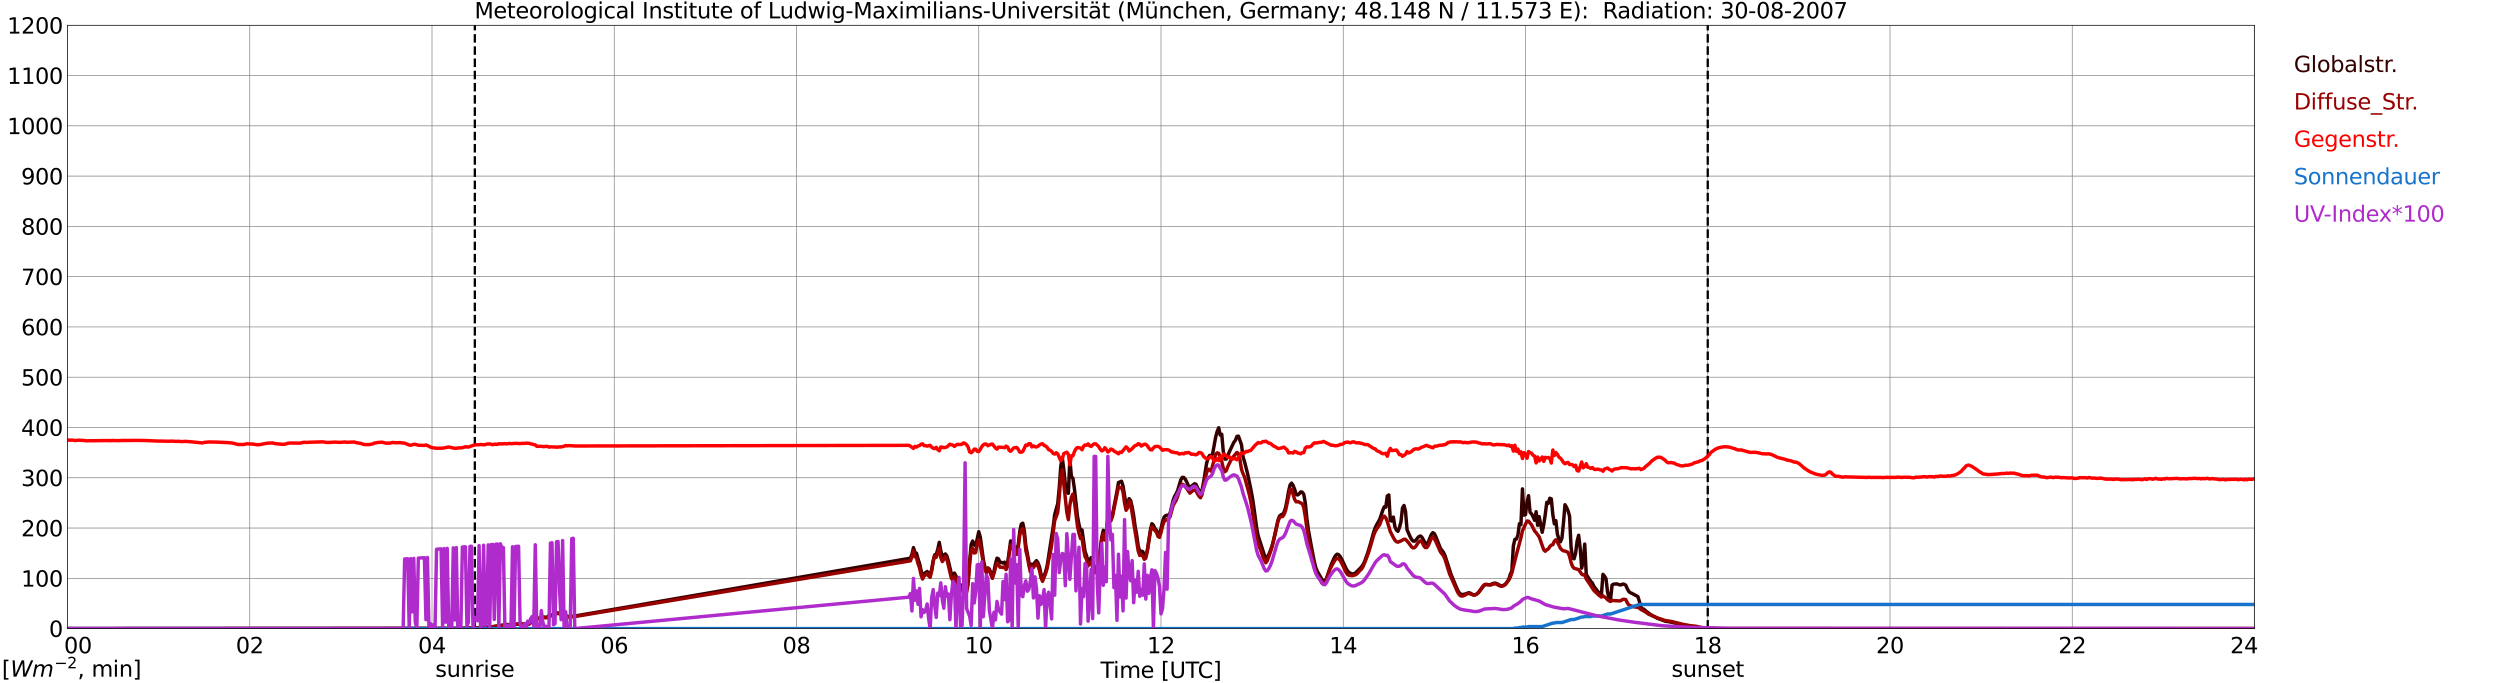<?xml version="1.0" encoding="utf-8" standalone="no"?>
<!DOCTYPE svg PUBLIC "-//W3C//DTD SVG 1.1//EN"
  "http://www.w3.org/Graphics/SVG/1.1/DTD/svg11.dtd">
<svg xmlns:xlink="http://www.w3.org/1999/xlink" width="1085.4pt" height="296.64pt" viewBox="0 0 1085.4 296.64" xmlns="http://www.w3.org/2000/svg" version="1.1">
 <defs>
  <style type="text/css">*{stroke-linejoin: round; stroke-linecap: butt}</style>
 </defs>
 <g id="figure_1">
  <g id="patch_1">
   <path d="M 0 296.64 
L 1085.4 296.64 
L 1085.4 0 
L 0 0 
z
" style="fill: #ffffff"/>
  </g>
  <g id="axes_1">
   <g id="patch_2">
    <path d="M 29.306 272.909 
L 978.814 272.909 
L 978.814 10.976 
L 29.306 10.976 
z
" style="fill: #ffffff"/>
   </g>
   <g id="patch_3">
    <path d="M 978.814 272.909 
L 978.814 272.909 
L 978.814 10.976 
L 978.814 10.976 
z
" clip-path="url(#p295aca45d9)" style="fill: #d3d3d3; opacity: 0.25; stroke: #d3d3d3; stroke-linejoin: miter"/>
   </g>
   <g id="matplotlib.axis_1">
    <g id="xtick_1">
     <g id="line2d_1">
      <path d="M 29.306 272.909 
L 29.306 10.976 
" clip-path="url(#p295aca45d9)" style="fill: none; stroke: #808080; stroke-width: 0.3; stroke-linecap: square"/>
     </g>
     <g id="line2d_2"/>
     <g id="text_1">
      <!--    00 -->
      <g transform="translate(18.733 283.627) scale(0.095 -0.095)">
       <defs>
        <path id="DejaVuSans-20" transform="scale(0.016)"/>
        <path id="DejaVuSans-30" d="M 2034 4250 
Q 1547 4250 1301 3770 
Q 1056 3291 1056 2328 
Q 1056 1369 1301 889 
Q 1547 409 2034 409 
Q 2525 409 2770 889 
Q 3016 1369 3016 2328 
Q 3016 3291 2770 3770 
Q 2525 4250 2034 4250 
z
M 2034 4750 
Q 2819 4750 3233 4129 
Q 3647 3509 3647 2328 
Q 3647 1150 3233 529 
Q 2819 -91 2034 -91 
Q 1250 -91 836 529 
Q 422 1150 422 2328 
Q 422 3509 836 4129 
Q 1250 4750 2034 4750 
z
" transform="scale(0.016)"/>
       </defs>
       <use xlink:href="#DejaVuSans-20"/>
       <use xlink:href="#DejaVuSans-20" transform="translate(31.787 0)"/>
       <use xlink:href="#DejaVuSans-20" transform="translate(63.574 0)"/>
       <use xlink:href="#DejaVuSans-30" transform="translate(95.361 0)"/>
       <use xlink:href="#DejaVuSans-30" transform="translate(158.984 0)"/>
      </g>
     </g>
    </g>
    <g id="xtick_2">
     <g id="line2d_3">
      <path d="M 108.431 272.909 
L 108.431 10.976 
" clip-path="url(#p295aca45d9)" style="fill: none; stroke: #808080; stroke-width: 0.3; stroke-linecap: square"/>
     </g>
     <g id="line2d_4"/>
     <g id="text_2">
      <!-- 02 -->
      <g transform="translate(102.387 283.627) scale(0.095 -0.095)">
       <defs>
        <path id="DejaVuSans-32" d="M 1228 531 
L 3431 531 
L 3431 0 
L 469 0 
L 469 531 
Q 828 903 1448 1529 
Q 2069 2156 2228 2338 
Q 2531 2678 2651 2914 
Q 2772 3150 2772 3378 
Q 2772 3750 2511 3984 
Q 2250 4219 1831 4219 
Q 1534 4219 1204 4116 
Q 875 4013 500 3803 
L 500 4441 
Q 881 4594 1212 4672 
Q 1544 4750 1819 4750 
Q 2544 4750 2975 4387 
Q 3406 4025 3406 3419 
Q 3406 3131 3298 2873 
Q 3191 2616 2906 2266 
Q 2828 2175 2409 1742 
Q 1991 1309 1228 531 
z
" transform="scale(0.016)"/>
       </defs>
       <use xlink:href="#DejaVuSans-30"/>
       <use xlink:href="#DejaVuSans-32" transform="translate(63.623 0)"/>
      </g>
     </g>
    </g>
    <g id="xtick_3">
     <g id="line2d_5">
      <path d="M 187.557 272.909 
L 187.557 10.976 
" clip-path="url(#p295aca45d9)" style="fill: none; stroke: #808080; stroke-width: 0.3; stroke-linecap: square"/>
     </g>
     <g id="line2d_6"/>
     <g id="text_3">
      <!-- 04 -->
      <g transform="translate(181.513 283.627) scale(0.095 -0.095)">
       <defs>
        <path id="DejaVuSans-34" d="M 2419 4116 
L 825 1625 
L 2419 1625 
L 2419 4116 
z
M 2253 4666 
L 3047 4666 
L 3047 1625 
L 3713 1625 
L 3713 1100 
L 3047 1100 
L 3047 0 
L 2419 0 
L 2419 1100 
L 313 1100 
L 313 1709 
L 2253 4666 
z
" transform="scale(0.016)"/>
       </defs>
       <use xlink:href="#DejaVuSans-30"/>
       <use xlink:href="#DejaVuSans-34" transform="translate(63.623 0)"/>
      </g>
     </g>
    </g>
    <g id="xtick_4">
     <g id="line2d_7">
      <path d="M 266.683 272.909 
L 266.683 10.976 
" clip-path="url(#p295aca45d9)" style="fill: none; stroke: #808080; stroke-width: 0.3; stroke-linecap: square"/>
     </g>
     <g id="line2d_8"/>
     <g id="text_4">
      <!-- 06 -->
      <g transform="translate(260.638 283.627) scale(0.095 -0.095)">
       <defs>
        <path id="DejaVuSans-36" d="M 2113 2584 
Q 1688 2584 1439 2293 
Q 1191 2003 1191 1497 
Q 1191 994 1439 701 
Q 1688 409 2113 409 
Q 2538 409 2786 701 
Q 3034 994 3034 1497 
Q 3034 2003 2786 2293 
Q 2538 2584 2113 2584 
z
M 3366 4563 
L 3366 3988 
Q 3128 4100 2886 4159 
Q 2644 4219 2406 4219 
Q 1781 4219 1451 3797 
Q 1122 3375 1075 2522 
Q 1259 2794 1537 2939 
Q 1816 3084 2150 3084 
Q 2853 3084 3261 2657 
Q 3669 2231 3669 1497 
Q 3669 778 3244 343 
Q 2819 -91 2113 -91 
Q 1303 -91 875 529 
Q 447 1150 447 2328 
Q 447 3434 972 4092 
Q 1497 4750 2381 4750 
Q 2619 4750 2861 4703 
Q 3103 4656 3366 4563 
z
" transform="scale(0.016)"/>
       </defs>
       <use xlink:href="#DejaVuSans-30"/>
       <use xlink:href="#DejaVuSans-36" transform="translate(63.623 0)"/>
      </g>
     </g>
    </g>
    <g id="xtick_5">
     <g id="line2d_9">
      <path d="M 345.808 272.909 
L 345.808 10.976 
" clip-path="url(#p295aca45d9)" style="fill: none; stroke: #808080; stroke-width: 0.3; stroke-linecap: square"/>
     </g>
     <g id="line2d_10"/>
     <g id="text_5">
      <!-- 08 -->
      <g transform="translate(339.764 283.627) scale(0.095 -0.095)">
       <defs>
        <path id="DejaVuSans-38" d="M 2034 2216 
Q 1584 2216 1326 1975 
Q 1069 1734 1069 1313 
Q 1069 891 1326 650 
Q 1584 409 2034 409 
Q 2484 409 2743 651 
Q 3003 894 3003 1313 
Q 3003 1734 2745 1975 
Q 2488 2216 2034 2216 
z
M 1403 2484 
Q 997 2584 770 2862 
Q 544 3141 544 3541 
Q 544 4100 942 4425 
Q 1341 4750 2034 4750 
Q 2731 4750 3128 4425 
Q 3525 4100 3525 3541 
Q 3525 3141 3298 2862 
Q 3072 2584 2669 2484 
Q 3125 2378 3379 2068 
Q 3634 1759 3634 1313 
Q 3634 634 3220 271 
Q 2806 -91 2034 -91 
Q 1263 -91 848 271 
Q 434 634 434 1313 
Q 434 1759 690 2068 
Q 947 2378 1403 2484 
z
M 1172 3481 
Q 1172 3119 1398 2916 
Q 1625 2713 2034 2713 
Q 2441 2713 2670 2916 
Q 2900 3119 2900 3481 
Q 2900 3844 2670 4047 
Q 2441 4250 2034 4250 
Q 1625 4250 1398 4047 
Q 1172 3844 1172 3481 
z
" transform="scale(0.016)"/>
       </defs>
       <use xlink:href="#DejaVuSans-30"/>
       <use xlink:href="#DejaVuSans-38" transform="translate(63.623 0)"/>
      </g>
     </g>
    </g>
    <g id="xtick_6">
     <g id="line2d_11">
      <path d="M 424.934 272.909 
L 424.934 10.976 
" clip-path="url(#p295aca45d9)" style="fill: none; stroke: #808080; stroke-width: 0.3; stroke-linecap: square"/>
     </g>
     <g id="line2d_12"/>
     <g id="text_6">
      <!-- 10 -->
      <g transform="translate(418.89 283.627) scale(0.095 -0.095)">
       <defs>
        <path id="DejaVuSans-31" d="M 794 531 
L 1825 531 
L 1825 4091 
L 703 3866 
L 703 4441 
L 1819 4666 
L 2450 4666 
L 2450 531 
L 3481 531 
L 3481 0 
L 794 0 
L 794 531 
z
" transform="scale(0.016)"/>
       </defs>
       <use xlink:href="#DejaVuSans-31"/>
       <use xlink:href="#DejaVuSans-30" transform="translate(63.623 0)"/>
      </g>
     </g>
    </g>
    <g id="xtick_7">
     <g id="line2d_13">
      <path d="M 504.06 272.909 
L 504.06 10.976 
" clip-path="url(#p295aca45d9)" style="fill: none; stroke: #808080; stroke-width: 0.3; stroke-linecap: square"/>
     </g>
     <g id="line2d_14"/>
     <g id="text_7">
      <!-- 12 -->
      <g transform="translate(498.015 283.627) scale(0.095 -0.095)">
       <use xlink:href="#DejaVuSans-31"/>
       <use xlink:href="#DejaVuSans-32" transform="translate(63.623 0)"/>
      </g>
     </g>
    </g>
    <g id="xtick_8">
     <g id="line2d_15">
      <path d="M 583.185 272.909 
L 583.185 10.976 
" clip-path="url(#p295aca45d9)" style="fill: none; stroke: #808080; stroke-width: 0.3; stroke-linecap: square"/>
     </g>
     <g id="line2d_16"/>
     <g id="text_8">
      <!-- 14 -->
      <g transform="translate(577.141 283.627) scale(0.095 -0.095)">
       <use xlink:href="#DejaVuSans-31"/>
       <use xlink:href="#DejaVuSans-34" transform="translate(63.623 0)"/>
      </g>
     </g>
    </g>
    <g id="xtick_9">
     <g id="line2d_17">
      <path d="M 662.311 272.909 
L 662.311 10.976 
" clip-path="url(#p295aca45d9)" style="fill: none; stroke: #808080; stroke-width: 0.3; stroke-linecap: square"/>
     </g>
     <g id="line2d_18"/>
     <g id="text_9">
      <!-- 16 -->
      <g transform="translate(656.267 283.627) scale(0.095 -0.095)">
       <use xlink:href="#DejaVuSans-31"/>
       <use xlink:href="#DejaVuSans-36" transform="translate(63.623 0)"/>
      </g>
     </g>
    </g>
    <g id="xtick_10">
     <g id="line2d_19">
      <path d="M 741.437 272.909 
L 741.437 10.976 
" clip-path="url(#p295aca45d9)" style="fill: none; stroke: #808080; stroke-width: 0.3; stroke-linecap: square"/>
     </g>
     <g id="line2d_20"/>
     <g id="text_10">
      <!-- 18 -->
      <g transform="translate(735.392 283.627) scale(0.095 -0.095)">
       <use xlink:href="#DejaVuSans-31"/>
       <use xlink:href="#DejaVuSans-38" transform="translate(63.623 0)"/>
      </g>
     </g>
    </g>
    <g id="xtick_11">
     <g id="line2d_21">
      <path d="M 820.562 272.909 
L 820.562 10.976 
" clip-path="url(#p295aca45d9)" style="fill: none; stroke: #808080; stroke-width: 0.3; stroke-linecap: square"/>
     </g>
     <g id="line2d_22"/>
     <g id="text_11">
      <!-- 20 -->
      <g transform="translate(814.518 283.627) scale(0.095 -0.095)">
       <use xlink:href="#DejaVuSans-32"/>
       <use xlink:href="#DejaVuSans-30" transform="translate(63.623 0)"/>
      </g>
     </g>
    </g>
    <g id="xtick_12">
     <g id="line2d_23">
      <path d="M 899.688 272.909 
L 899.688 10.976 
" clip-path="url(#p295aca45d9)" style="fill: none; stroke: #808080; stroke-width: 0.3; stroke-linecap: square"/>
     </g>
     <g id="line2d_24"/>
     <g id="text_12">
      <!-- 22 -->
      <g transform="translate(893.644 283.627) scale(0.095 -0.095)">
       <use xlink:href="#DejaVuSans-32"/>
       <use xlink:href="#DejaVuSans-32" transform="translate(63.623 0)"/>
      </g>
     </g>
    </g>
    <g id="xtick_13">
     <g id="line2d_25">
      <path d="M 978.814 272.909 
L 978.814 10.976 
" clip-path="url(#p295aca45d9)" style="fill: none; stroke: #808080; stroke-width: 0.3; stroke-linecap: square"/>
     </g>
     <g id="line2d_26"/>
     <g id="text_13">
      <!-- 24    -->
      <g transform="translate(968.241 283.627) scale(0.095 -0.095)">
       <use xlink:href="#DejaVuSans-32"/>
       <use xlink:href="#DejaVuSans-34" transform="translate(63.623 0)"/>
       <use xlink:href="#DejaVuSans-20" transform="translate(127.246 0)"/>
       <use xlink:href="#DejaVuSans-20" transform="translate(159.033 0)"/>
       <use xlink:href="#DejaVuSans-20" transform="translate(190.82 0)"/>
      </g>
     </g>
    </g>
    <g id="text_14">
     <!-- Time [UTC] -->
     <g transform="translate(477.806 294.322) scale(0.095 -0.095)">
      <defs>
       <path id="DejaVuSans-54" d="M -19 4666 
L 3928 4666 
L 3928 4134 
L 2272 4134 
L 2272 0 
L 1638 0 
L 1638 4134 
L -19 4134 
L -19 4666 
z
" transform="scale(0.016)"/>
       <path id="DejaVuSans-69" d="M 603 3500 
L 1178 3500 
L 1178 0 
L 603 0 
L 603 3500 
z
M 603 4863 
L 1178 4863 
L 1178 4134 
L 603 4134 
L 603 4863 
z
" transform="scale(0.016)"/>
       <path id="DejaVuSans-6d" d="M 3328 2828 
Q 3544 3216 3844 3400 
Q 4144 3584 4550 3584 
Q 5097 3584 5394 3201 
Q 5691 2819 5691 2113 
L 5691 0 
L 5113 0 
L 5113 2094 
Q 5113 2597 4934 2840 
Q 4756 3084 4391 3084 
Q 3944 3084 3684 2787 
Q 3425 2491 3425 1978 
L 3425 0 
L 2847 0 
L 2847 2094 
Q 2847 2600 2669 2842 
Q 2491 3084 2119 3084 
Q 1678 3084 1418 2786 
Q 1159 2488 1159 1978 
L 1159 0 
L 581 0 
L 581 3500 
L 1159 3500 
L 1159 2956 
Q 1356 3278 1631 3431 
Q 1906 3584 2284 3584 
Q 2666 3584 2933 3390 
Q 3200 3197 3328 2828 
z
" transform="scale(0.016)"/>
       <path id="DejaVuSans-65" d="M 3597 1894 
L 3597 1613 
L 953 1613 
Q 991 1019 1311 708 
Q 1631 397 2203 397 
Q 2534 397 2845 478 
Q 3156 559 3463 722 
L 3463 178 
Q 3153 47 2828 -22 
Q 2503 -91 2169 -91 
Q 1331 -91 842 396 
Q 353 884 353 1716 
Q 353 2575 817 3079 
Q 1281 3584 2069 3584 
Q 2775 3584 3186 3129 
Q 3597 2675 3597 1894 
z
M 3022 2063 
Q 3016 2534 2758 2815 
Q 2500 3097 2075 3097 
Q 1594 3097 1305 2825 
Q 1016 2553 972 2059 
L 3022 2063 
z
" transform="scale(0.016)"/>
       <path id="DejaVuSans-5b" d="M 550 4863 
L 1875 4863 
L 1875 4416 
L 1125 4416 
L 1125 -397 
L 1875 -397 
L 1875 -844 
L 550 -844 
L 550 4863 
z
" transform="scale(0.016)"/>
       <path id="DejaVuSans-55" d="M 556 4666 
L 1191 4666 
L 1191 1831 
Q 1191 1081 1462 751 
Q 1734 422 2344 422 
Q 2950 422 3222 751 
Q 3494 1081 3494 1831 
L 3494 4666 
L 4128 4666 
L 4128 1753 
Q 4128 841 3676 375 
Q 3225 -91 2344 -91 
Q 1459 -91 1007 375 
Q 556 841 556 1753 
L 556 4666 
z
" transform="scale(0.016)"/>
       <path id="DejaVuSans-43" d="M 4122 4306 
L 4122 3641 
Q 3803 3938 3442 4084 
Q 3081 4231 2675 4231 
Q 1875 4231 1450 3742 
Q 1025 3253 1025 2328 
Q 1025 1406 1450 917 
Q 1875 428 2675 428 
Q 3081 428 3442 575 
Q 3803 722 4122 1019 
L 4122 359 
Q 3791 134 3420 21 
Q 3050 -91 2638 -91 
Q 1578 -91 968 557 
Q 359 1206 359 2328 
Q 359 3453 968 4101 
Q 1578 4750 2638 4750 
Q 3056 4750 3426 4639 
Q 3797 4528 4122 4306 
z
" transform="scale(0.016)"/>
       <path id="DejaVuSans-5d" d="M 1947 4863 
L 1947 -844 
L 622 -844 
L 622 -397 
L 1369 -397 
L 1369 4416 
L 622 4416 
L 622 4863 
L 1947 4863 
z
" transform="scale(0.016)"/>
      </defs>
      <use xlink:href="#DejaVuSans-54"/>
      <use xlink:href="#DejaVuSans-69" transform="translate(57.959 0)"/>
      <use xlink:href="#DejaVuSans-6d" transform="translate(85.742 0)"/>
      <use xlink:href="#DejaVuSans-65" transform="translate(183.154 0)"/>
      <use xlink:href="#DejaVuSans-20" transform="translate(244.678 0)"/>
      <use xlink:href="#DejaVuSans-5b" transform="translate(276.465 0)"/>
      <use xlink:href="#DejaVuSans-55" transform="translate(315.479 0)"/>
      <use xlink:href="#DejaVuSans-54" transform="translate(388.672 0)"/>
      <use xlink:href="#DejaVuSans-43" transform="translate(443.881 0)"/>
      <use xlink:href="#DejaVuSans-5d" transform="translate(513.705 0)"/>
     </g>
    </g>
   </g>
   <g id="matplotlib.axis_2">
    <g id="ytick_1">
     <g id="line2d_27">
      <path d="M 29.306 272.909 
L 978.814 272.909 
" clip-path="url(#p295aca45d9)" style="fill: none; stroke: #808080; stroke-width: 0.3; stroke-linecap: square"/>
     </g>
     <g id="line2d_28"/>
     <g id="text_15">
      <!-- 0 -->
      <g transform="translate(21.261 276.518) scale(0.095 -0.095)">
       <use xlink:href="#DejaVuSans-30"/>
      </g>
     </g>
    </g>
    <g id="ytick_2">
     <g id="line2d_29">
      <path d="M 29.306 251.081 
L 978.814 251.081 
" clip-path="url(#p295aca45d9)" style="fill: none; stroke: #808080; stroke-width: 0.3; stroke-linecap: square"/>
     </g>
     <g id="line2d_30"/>
     <g id="text_16">
      <!-- 100 -->
      <g transform="translate(9.173 254.69) scale(0.095 -0.095)">
       <use xlink:href="#DejaVuSans-31"/>
       <use xlink:href="#DejaVuSans-30" transform="translate(63.623 0)"/>
       <use xlink:href="#DejaVuSans-30" transform="translate(127.246 0)"/>
      </g>
     </g>
    </g>
    <g id="ytick_3">
     <g id="line2d_31">
      <path d="M 29.306 229.253 
L 978.814 229.253 
" clip-path="url(#p295aca45d9)" style="fill: none; stroke: #808080; stroke-width: 0.3; stroke-linecap: square"/>
     </g>
     <g id="line2d_32"/>
     <g id="text_17">
      <!-- 200 -->
      <g transform="translate(9.173 232.863) scale(0.095 -0.095)">
       <use xlink:href="#DejaVuSans-32"/>
       <use xlink:href="#DejaVuSans-30" transform="translate(63.623 0)"/>
       <use xlink:href="#DejaVuSans-30" transform="translate(127.246 0)"/>
      </g>
     </g>
    </g>
    <g id="ytick_4">
     <g id="line2d_33">
      <path d="M 29.306 207.426 
L 978.814 207.426 
" clip-path="url(#p295aca45d9)" style="fill: none; stroke: #808080; stroke-width: 0.3; stroke-linecap: square"/>
     </g>
     <g id="line2d_34"/>
     <g id="text_18">
      <!-- 300 -->
      <g transform="translate(9.173 211.035) scale(0.095 -0.095)">
       <defs>
        <path id="DejaVuSans-33" d="M 2597 2516 
Q 3050 2419 3304 2112 
Q 3559 1806 3559 1356 
Q 3559 666 3084 287 
Q 2609 -91 1734 -91 
Q 1441 -91 1130 -33 
Q 819 25 488 141 
L 488 750 
Q 750 597 1062 519 
Q 1375 441 1716 441 
Q 2309 441 2620 675 
Q 2931 909 2931 1356 
Q 2931 1769 2642 2001 
Q 2353 2234 1838 2234 
L 1294 2234 
L 1294 2753 
L 1863 2753 
Q 2328 2753 2575 2939 
Q 2822 3125 2822 3475 
Q 2822 3834 2567 4026 
Q 2313 4219 1838 4219 
Q 1578 4219 1281 4162 
Q 984 4106 628 3988 
L 628 4550 
Q 988 4650 1302 4700 
Q 1616 4750 1894 4750 
Q 2613 4750 3031 4423 
Q 3450 4097 3450 3541 
Q 3450 3153 3228 2886 
Q 3006 2619 2597 2516 
z
" transform="scale(0.016)"/>
       </defs>
       <use xlink:href="#DejaVuSans-33"/>
       <use xlink:href="#DejaVuSans-30" transform="translate(63.623 0)"/>
       <use xlink:href="#DejaVuSans-30" transform="translate(127.246 0)"/>
      </g>
     </g>
    </g>
    <g id="ytick_5">
     <g id="line2d_35">
      <path d="M 29.306 185.598 
L 978.814 185.598 
" clip-path="url(#p295aca45d9)" style="fill: none; stroke: #808080; stroke-width: 0.3; stroke-linecap: square"/>
     </g>
     <g id="line2d_36"/>
     <g id="text_19">
      <!-- 400 -->
      <g transform="translate(9.173 189.207) scale(0.095 -0.095)">
       <use xlink:href="#DejaVuSans-34"/>
       <use xlink:href="#DejaVuSans-30" transform="translate(63.623 0)"/>
       <use xlink:href="#DejaVuSans-30" transform="translate(127.246 0)"/>
      </g>
     </g>
    </g>
    <g id="ytick_6">
     <g id="line2d_37">
      <path d="M 29.306 163.77 
L 978.814 163.77 
" clip-path="url(#p295aca45d9)" style="fill: none; stroke: #808080; stroke-width: 0.3; stroke-linecap: square"/>
     </g>
     <g id="line2d_38"/>
     <g id="text_20">
      <!-- 500 -->
      <g transform="translate(9.173 167.379) scale(0.095 -0.095)">
       <defs>
        <path id="DejaVuSans-35" d="M 691 4666 
L 3169 4666 
L 3169 4134 
L 1269 4134 
L 1269 2991 
Q 1406 3038 1543 3061 
Q 1681 3084 1819 3084 
Q 2600 3084 3056 2656 
Q 3513 2228 3513 1497 
Q 3513 744 3044 326 
Q 2575 -91 1722 -91 
Q 1428 -91 1123 -41 
Q 819 9 494 109 
L 494 744 
Q 775 591 1075 516 
Q 1375 441 1709 441 
Q 2250 441 2565 725 
Q 2881 1009 2881 1497 
Q 2881 1984 2565 2268 
Q 2250 2553 1709 2553 
Q 1456 2553 1204 2497 
Q 953 2441 691 2322 
L 691 4666 
z
" transform="scale(0.016)"/>
       </defs>
       <use xlink:href="#DejaVuSans-35"/>
       <use xlink:href="#DejaVuSans-30" transform="translate(63.623 0)"/>
       <use xlink:href="#DejaVuSans-30" transform="translate(127.246 0)"/>
      </g>
     </g>
    </g>
    <g id="ytick_7">
     <g id="line2d_39">
      <path d="M 29.306 141.942 
L 978.814 141.942 
" clip-path="url(#p295aca45d9)" style="fill: none; stroke: #808080; stroke-width: 0.3; stroke-linecap: square"/>
     </g>
     <g id="line2d_40"/>
     <g id="text_21">
      <!-- 600 -->
      <g transform="translate(9.173 145.551) scale(0.095 -0.095)">
       <use xlink:href="#DejaVuSans-36"/>
       <use xlink:href="#DejaVuSans-30" transform="translate(63.623 0)"/>
       <use xlink:href="#DejaVuSans-30" transform="translate(127.246 0)"/>
      </g>
     </g>
    </g>
    <g id="ytick_8">
     <g id="line2d_41">
      <path d="M 29.306 120.114 
L 978.814 120.114 
" clip-path="url(#p295aca45d9)" style="fill: none; stroke: #808080; stroke-width: 0.3; stroke-linecap: square"/>
     </g>
     <g id="line2d_42"/>
     <g id="text_22">
      <!-- 700 -->
      <g transform="translate(9.173 123.724) scale(0.095 -0.095)">
       <defs>
        <path id="DejaVuSans-37" d="M 525 4666 
L 3525 4666 
L 3525 4397 
L 1831 0 
L 1172 0 
L 2766 4134 
L 525 4134 
L 525 4666 
z
" transform="scale(0.016)"/>
       </defs>
       <use xlink:href="#DejaVuSans-37"/>
       <use xlink:href="#DejaVuSans-30" transform="translate(63.623 0)"/>
       <use xlink:href="#DejaVuSans-30" transform="translate(127.246 0)"/>
      </g>
     </g>
    </g>
    <g id="ytick_9">
     <g id="line2d_43">
      <path d="M 29.306 98.287 
L 978.814 98.287 
" clip-path="url(#p295aca45d9)" style="fill: none; stroke: #808080; stroke-width: 0.3; stroke-linecap: square"/>
     </g>
     <g id="line2d_44"/>
     <g id="text_23">
      <!-- 800 -->
      <g transform="translate(9.173 101.896) scale(0.095 -0.095)">
       <use xlink:href="#DejaVuSans-38"/>
       <use xlink:href="#DejaVuSans-30" transform="translate(63.623 0)"/>
       <use xlink:href="#DejaVuSans-30" transform="translate(127.246 0)"/>
      </g>
     </g>
    </g>
    <g id="ytick_10">
     <g id="line2d_45">
      <path d="M 29.306 76.459 
L 978.814 76.459 
" clip-path="url(#p295aca45d9)" style="fill: none; stroke: #808080; stroke-width: 0.3; stroke-linecap: square"/>
     </g>
     <g id="line2d_46"/>
     <g id="text_24">
      <!-- 900 -->
      <g transform="translate(9.173 80.068) scale(0.095 -0.095)">
       <defs>
        <path id="DejaVuSans-39" d="M 703 97 
L 703 672 
Q 941 559 1184 500 
Q 1428 441 1663 441 
Q 2288 441 2617 861 
Q 2947 1281 2994 2138 
Q 2813 1869 2534 1725 
Q 2256 1581 1919 1581 
Q 1219 1581 811 2004 
Q 403 2428 403 3163 
Q 403 3881 828 4315 
Q 1253 4750 1959 4750 
Q 2769 4750 3195 4129 
Q 3622 3509 3622 2328 
Q 3622 1225 3098 567 
Q 2575 -91 1691 -91 
Q 1453 -91 1209 -44 
Q 966 3 703 97 
z
M 1959 2075 
Q 2384 2075 2632 2365 
Q 2881 2656 2881 3163 
Q 2881 3666 2632 3958 
Q 2384 4250 1959 4250 
Q 1534 4250 1286 3958 
Q 1038 3666 1038 3163 
Q 1038 2656 1286 2365 
Q 1534 2075 1959 2075 
z
" transform="scale(0.016)"/>
       </defs>
       <use xlink:href="#DejaVuSans-39"/>
       <use xlink:href="#DejaVuSans-30" transform="translate(63.623 0)"/>
       <use xlink:href="#DejaVuSans-30" transform="translate(127.246 0)"/>
      </g>
     </g>
    </g>
    <g id="ytick_11">
     <g id="line2d_47">
      <path d="M 29.306 54.631 
L 978.814 54.631 
" clip-path="url(#p295aca45d9)" style="fill: none; stroke: #808080; stroke-width: 0.3; stroke-linecap: square"/>
     </g>
     <g id="line2d_48"/>
     <g id="text_25">
      <!-- 1000 -->
      <g transform="translate(3.128 58.24) scale(0.095 -0.095)">
       <use xlink:href="#DejaVuSans-31"/>
       <use xlink:href="#DejaVuSans-30" transform="translate(63.623 0)"/>
       <use xlink:href="#DejaVuSans-30" transform="translate(127.246 0)"/>
       <use xlink:href="#DejaVuSans-30" transform="translate(190.869 0)"/>
      </g>
     </g>
    </g>
    <g id="ytick_12">
     <g id="line2d_49">
      <path d="M 29.306 32.803 
L 978.814 32.803 
" clip-path="url(#p295aca45d9)" style="fill: none; stroke: #808080; stroke-width: 0.3; stroke-linecap: square"/>
     </g>
     <g id="line2d_50"/>
     <g id="text_26">
      <!-- 1100 -->
      <g transform="translate(3.128 36.413) scale(0.095 -0.095)">
       <use xlink:href="#DejaVuSans-31"/>
       <use xlink:href="#DejaVuSans-31" transform="translate(63.623 0)"/>
       <use xlink:href="#DejaVuSans-30" transform="translate(127.246 0)"/>
       <use xlink:href="#DejaVuSans-30" transform="translate(190.869 0)"/>
      </g>
     </g>
    </g>
    <g id="ytick_13">
     <g id="line2d_51">
      <path d="M 29.306 10.976 
L 978.814 10.976 
" clip-path="url(#p295aca45d9)" style="fill: none; stroke: #808080; stroke-width: 0.3; stroke-linecap: square"/>
     </g>
     <g id="line2d_52"/>
     <g id="text_27">
      <!-- 1200 -->
      <g transform="translate(3.128 14.585) scale(0.095 -0.095)">
       <use xlink:href="#DejaVuSans-31"/>
       <use xlink:href="#DejaVuSans-32" transform="translate(63.623 0)"/>
       <use xlink:href="#DejaVuSans-30" transform="translate(127.246 0)"/>
       <use xlink:href="#DejaVuSans-30" transform="translate(190.869 0)"/>
      </g>
     </g>
    </g>
   </g>
   <g id="line2d_53">
    <path d="M 206.152 272.909 
L 206.152 10.976 
" clip-path="url(#p295aca45d9)" style="fill: none; stroke-dasharray: 3.7,1.6; stroke-dashoffset: 0; stroke: #000000"/>
   </g>
   <g id="line2d_54">
    <path d="M 741.437 272.909 
L 741.437 10.976 
" clip-path="url(#p295aca45d9)" style="fill: none; stroke-dasharray: 3.7,1.6; stroke-dashoffset: 0; stroke: #000000"/>
   </g>
   <g id="line2d_55">
    <path d="M 29.306 272.909 
L 199.426 272.821 
L 204.042 272.616 
L 206.679 272.575 
L 208.657 272.411 
L 211.295 272.33 
L 213.273 272.125 
L 214.592 271.961 
L 217.889 271.47 
L 219.867 271.141 
L 221.186 271.182 
L 221.845 270.977 
L 223.164 271.06 
L 226.461 270.855 
L 227.12 270.938 
L 227.779 270.855 
L 229.098 271.019 
L 229.757 270.855 
L 230.417 270.241 
L 231.736 269.462 
L 232.395 269.176 
L 233.054 268.397 
L 233.714 268.397 
L 235.692 267.906 
L 236.351 267.906 
L 237.011 268.07 
L 237.67 267.825 
L 238.329 267.251 
L 238.989 267.21 
L 241.626 266.105 
L 242.286 266.105 
L 242.945 266.269 
L 243.604 266.227 
L 244.923 266.843 
L 245.583 267.373 
L 246.901 267.703 
L 247.561 267.537 
L 249.539 267.456 
L 395.262 242.352 
L 395.921 240.674 
L 396.581 237.766 
L 397.24 239.855 
L 397.899 240.222 
L 398.559 242.638 
L 399.218 244.605 
L 399.878 247.634 
L 400.537 249.929 
L 401.196 249.069 
L 402.515 248.126 
L 403.175 248.946 
L 403.834 249.56 
L 404.493 247.226 
L 405.153 243.417 
L 405.812 240.879 
L 406.471 240.715 
L 407.131 238.543 
L 407.79 235.472 
L 408.45 239.117 
L 409.109 241.656 
L 410.428 240.51 
L 411.087 241.37 
L 411.746 243.581 
L 413.065 249.232 
L 413.725 250.747 
L 414.384 248.822 
L 415.043 250.051 
L 415.703 252.345 
L 416.362 253.737 
L 417.022 253.86 
L 417.681 254.597 
L 418.34 256.603 
L 419 257.095 
L 419.659 256.154 
L 420.318 252.386 
L 420.978 243.622 
L 421.637 236.454 
L 422.297 234.898 
L 422.956 236.618 
L 423.615 236.987 
L 424.934 230.845 
L 425.593 233.139 
L 426.912 242.843 
L 427.572 246.161 
L 428.231 248.209 
L 428.89 246.569 
L 429.55 247.102 
L 430.869 250.256 
L 431.528 248.086 
L 432.187 244.891 
L 432.847 242.352 
L 433.506 242.638 
L 434.165 244.155 
L 434.825 244.155 
L 435.484 244.483 
L 436.144 244.072 
L 436.803 245.343 
L 437.462 244.483 
L 438.781 234.859 
L 439.44 234.898 
L 440.1 237.109 
L 440.759 238.665 
L 441.419 238.665 
L 442.078 236.496 
L 442.737 230.722 
L 443.397 227.568 
L 444.056 227.158 
L 444.716 230.434 
L 445.375 236.987 
L 447.353 247.39 
L 448.012 244.932 
L 448.672 245.26 
L 449.331 244.194 
L 449.991 243.417 
L 450.65 244.319 
L 451.309 246.12 
L 451.969 249.313 
L 452.628 251.157 
L 453.287 250.134 
L 453.947 248.25 
L 454.606 245.792 
L 457.244 228.797 
L 457.903 223.39 
L 459.222 218.641 
L 459.881 211.802 
L 460.541 202.547 
L 461.2 198.697 
L 461.859 203.937 
L 462.519 210.246 
L 463.178 213.766 
L 463.838 214.177 
L 464.497 199.31 
L 465.156 206.928 
L 465.816 207.666 
L 466.475 212.252 
L 467.794 224.17 
L 468.453 227.732 
L 469.113 230.395 
L 469.772 230.065 
L 471.091 239.525 
L 471.75 241.287 
L 472.409 244.031 
L 473.728 242.105 
L 474.388 243.908 
L 475.047 246.203 
L 475.706 247.348 
L 476.366 246.078 
L 477.025 243.825 
L 478.344 233.261 
L 479.003 230.231 
L 479.663 233.219 
L 480.322 230.722 
L 480.981 225.193 
L 481.641 223.351 
L 482.3 224.907 
L 482.96 223.637 
L 484.938 213.358 
L 485.597 209.508 
L 486.916 208.934 
L 487.575 211.023 
L 488.894 219.295 
L 489.553 219.132 
L 490.213 216.51 
L 490.872 217.289 
L 491.532 220.114 
L 492.191 223.842 
L 492.85 228.756 
L 493.51 232.318 
L 494.169 237.109 
L 494.828 239.445 
L 495.488 239.281 
L 496.147 239.486 
L 496.807 241.123 
L 497.466 241.245 
L 498.125 238.912 
L 499.444 230.148 
L 500.103 227.363 
L 500.763 228.018 
L 501.422 229.452 
L 502.082 230.231 
L 502.741 231.91 
L 503.4 231.868 
L 504.06 229.493 
L 504.719 226.667 
L 505.379 224.578 
L 506.038 223.881 
L 506.697 223.678 
L 507.357 223.678 
L 508.016 222.694 
L 509.335 217.172 
L 509.994 215.452 
L 510.654 214.347 
L 511.313 212.872 
L 512.632 208.408 
L 513.291 207.262 
L 513.95 207.303 
L 514.61 208.08 
L 515.269 209.309 
L 515.929 210.866 
L 516.588 211.809 
L 517.247 211.112 
L 518.566 210.047 
L 519.226 210.252 
L 520.544 213.035 
L 521.204 213.978 
L 521.863 212.832 
L 522.522 209.473 
L 523.841 201.283 
L 524.501 198.825 
L 525.16 197.719 
L 525.819 198.171 
L 526.479 196.983 
L 527.797 189.734 
L 528.457 187.318 
L 529.116 185.72 
L 529.776 188.874 
L 530.435 188.547 
L 531.094 195.959 
L 531.754 199.317 
L 532.413 199.317 
L 533.732 196.165 
L 535.71 191.987 
L 536.369 191.168 
L 537.029 189.448 
L 537.688 189.365 
L 539.007 193.091 
L 539.666 198.334 
L 540.326 200.423 
L 541.644 205.664 
L 542.963 211.889 
L 543.623 215.412 
L 544.282 219.588 
L 545.601 229.295 
L 546.26 232.693 
L 548.898 240.883 
L 549.557 242.153 
L 550.216 241.948 
L 550.876 240.68 
L 551.535 239.124 
L 552.195 237.279 
L 552.854 234.863 
L 554.832 225.896 
L 555.491 224.093 
L 556.151 223.519 
L 556.81 223.355 
L 557.47 222.373 
L 558.129 220.448 
L 558.788 217.172 
L 559.448 213.323 
L 560.107 210.538 
L 560.766 209.759 
L 561.426 210.783 
L 562.085 212.463 
L 562.745 214.755 
L 563.404 214.88 
L 564.063 214.386 
L 564.723 213.568 
L 565.382 213.692 
L 566.042 214.592 
L 566.701 218.278 
L 567.36 224.831 
L 568.02 229.908 
L 569.338 237.24 
L 570.657 244.079 
L 571.317 246.576 
L 571.976 248.174 
L 573.954 251.572 
L 574.613 252.391 
L 575.273 252.268 
L 575.932 251.04 
L 577.91 245.266 
L 579.229 242.234 
L 579.889 241.13 
L 580.548 240.597 
L 581.207 240.844 
L 581.867 241.662 
L 582.526 242.808 
L 584.504 246.986 
L 585.164 248.051 
L 585.823 248.623 
L 586.482 248.992 
L 587.142 249.197 
L 587.801 249.114 
L 588.46 248.787 
L 590.439 246.822 
L 591.098 246.126 
L 591.757 245.183 
L 592.417 243.874 
L 593.736 240.27 
L 595.054 235.887 
L 596.373 231.096 
L 597.032 229.212 
L 597.692 227.819 
L 599.011 225.527 
L 600.329 221.555 
L 600.989 220.04 
L 601.648 220.203 
L 602.307 215.329 
L 602.967 214.88 
L 603.626 225.977 
L 604.286 226.224 
L 604.945 224.504 
L 605.604 228.679 
L 606.264 230.113 
L 606.923 230.687 
L 607.582 229.09 
L 608.242 226.551 
L 608.901 220.572 
L 609.561 219.466 
L 610.22 222.004 
L 610.879 229.991 
L 612.198 232.979 
L 612.858 234.208 
L 613.517 234.904 
L 614.176 234.946 
L 614.836 234.413 
L 615.495 233.512 
L 616.154 232.857 
L 616.814 232.735 
L 617.473 233.431 
L 618.792 235.887 
L 619.451 236.133 
L 620.111 235.315 
L 621.429 232.08 
L 622.089 231.259 
L 622.748 231.711 
L 623.408 233.062 
L 625.386 238.1 
L 626.705 239.859 
L 627.364 241.252 
L 630.001 249.444 
L 632.639 255.75 
L 633.298 257.018 
L 633.958 257.839 
L 634.617 258.083 
L 635.276 258.083 
L 635.936 257.961 
L 637.255 257.47 
L 637.914 257.348 
L 638.573 257.634 
L 639.233 258.042 
L 639.892 258.289 
L 640.552 258.208 
L 641.211 257.878 
L 641.87 257.348 
L 643.189 255.628 
L 643.848 254.685 
L 644.508 253.988 
L 645.167 253.783 
L 646.486 253.908 
L 647.145 253.783 
L 648.464 253.251 
L 649.123 253.17 
L 649.783 253.334 
L 651.102 254.111 
L 651.761 254.316 
L 652.42 254.274 
L 653.08 253.988 
L 653.739 253.414 
L 654.399 252.554 
L 655.058 251.491 
L 655.717 249.32 
L 656.377 247.968 
L 657.036 237.035 
L 657.695 234.208 
L 658.355 234.003 
L 659.014 232.407 
L 659.674 227.37 
L 660.333 227.78 
L 660.992 212.258 
L 661.652 223.644 
L 662.311 223.438 
L 662.97 217.992 
L 663.63 215.207 
L 664.289 222.415 
L 664.949 223.111 
L 665.608 224.34 
L 666.267 225.896 
L 666.927 222.168 
L 667.586 228.066 
L 668.246 224.298 
L 669.564 231.096 
L 670.224 227.819 
L 670.883 223.397 
L 671.542 218.115 
L 672.202 218.564 
L 672.861 216.312 
L 673.521 216.6 
L 674.18 223.48 
L 674.839 227.411 
L 675.499 226.06 
L 676.158 231.916 
L 676.817 234.044 
L 677.477 235.232 
L 678.136 233.595 
L 678.796 227.042 
L 679.455 219.138 
L 680.114 220.243 
L 680.774 221.76 
L 681.433 224.052 
L 682.092 237.567 
L 682.752 242.276 
L 683.411 242.603 
L 684.071 240.148 
L 684.73 234.863 
L 685.389 232.407 
L 686.049 237.895 
L 686.708 246.659 
L 687.368 243.463 
L 688.027 236.214 
L 688.686 249.402 
L 690.664 252.474 
L 691.324 253.087 
L 691.983 254.563 
L 693.961 257.101 
L 695.28 257.961 
L 695.939 249.361 
L 696.599 250.138 
L 697.258 251.245 
L 697.918 256.854 
L 698.577 259.845 
L 699.236 260.172 
L 699.896 253.988 
L 700.555 253.62 
L 701.874 253.497 
L 702.533 253.661 
L 703.193 253.947 
L 703.852 253.908 
L 704.511 253.578 
L 705.171 253.661 
L 705.83 254.071 
L 706.49 255.586 
L 707.149 256.774 
L 707.808 257.348 
L 708.468 257.592 
L 711.105 259.026 
L 711.765 261.115 
L 712.424 263.612 
L 713.083 264.309 
L 713.743 264.514 
L 715.062 265.701 
L 715.721 266.112 
L 716.38 266.684 
L 719.677 268.486 
L 720.996 268.936 
L 722.974 269.715 
L 724.952 270.001 
L 732.205 271.721 
L 734.184 272.049 
L 736.162 272.254 
L 740.118 272.909 
L 978.154 272.909 
L 978.154 272.909 
" clip-path="url(#p295aca45d9)" style="fill: none; stroke: #330000; stroke-width: 1.5; stroke-linecap: square"/>
   </g>
   <g id="line2d_56">
    <path d="M 29.306 272.909 
L 200.085 272.804 
L 202.723 272.719 
L 206.679 272.636 
L 213.932 272.132 
L 215.251 271.922 
L 217.229 271.713 
L 218.548 271.459 
L 220.526 271.294 
L 221.186 271.294 
L 221.845 271.125 
L 223.164 271.125 
L 224.482 271.04 
L 225.142 270.957 
L 227.12 271.04 
L 227.779 270.914 
L 229.098 271.167 
L 229.757 270.957 
L 230.417 270.368 
L 232.395 269.32 
L 233.054 268.689 
L 233.714 268.689 
L 235.033 268.312 
L 235.692 268.061 
L 236.351 268.102 
L 237.011 268.27 
L 237.67 268.061 
L 238.329 267.515 
L 238.989 267.474 
L 240.308 266.884 
L 240.967 266.548 
L 241.626 266.382 
L 243.604 266.507 
L 244.264 266.884 
L 244.923 267.094 
L 245.583 267.557 
L 246.242 267.683 
L 246.901 267.934 
L 247.561 267.766 
L 248.22 267.851 
L 249.539 267.683 
L 395.262 243.505 
L 395.921 241.741 
L 396.581 239.139 
L 397.24 241.699 
L 397.899 242.16 
L 398.559 244.679 
L 399.218 246.526 
L 399.878 249.59 
L 400.537 251.395 
L 401.196 250.053 
L 401.856 249.675 
L 402.515 248.92 
L 403.175 250.011 
L 403.834 250.64 
L 404.493 247.953 
L 405.153 243.797 
L 405.812 241.363 
L 406.471 241.95 
L 407.79 237.963 
L 408.45 242.036 
L 409.109 243.797 
L 409.768 242.874 
L 410.428 241.531 
L 411.087 242.749 
L 413.065 251.103 
L 413.725 252.068 
L 414.384 250.221 
L 415.043 251.773 
L 415.703 253.746 
L 416.362 254.838 
L 417.022 254.796 
L 417.681 255.678 
L 418.34 257.608 
L 419 258.029 
L 419.659 257.23 
L 420.318 253.62 
L 420.978 244.932 
L 421.637 238.676 
L 422.297 238.131 
L 422.956 240.104 
L 423.615 239.853 
L 424.275 235.948 
L 424.934 234.352 
L 425.593 236.62 
L 426.912 244.26 
L 427.572 246.947 
L 428.231 248.752 
L 428.89 246.82 
L 429.55 247.702 
L 430.209 249.59 
L 430.869 251.103 
L 431.528 249.003 
L 432.187 246.526 
L 432.847 244.555 
L 433.506 245.015 
L 434.165 246.275 
L 434.825 246.233 
L 435.484 246.443 
L 436.144 246.065 
L 436.803 247.283 
L 437.462 245.938 
L 438.122 240.44 
L 438.781 236.703 
L 439.44 236.998 
L 440.1 239.098 
L 440.759 240.523 
L 441.419 240.691 
L 442.078 237.585 
L 442.737 232.381 
L 443.397 230.072 
L 444.056 229.568 
L 444.716 232.674 
L 445.375 239.012 
L 446.034 241.699 
L 446.694 245.393 
L 447.353 248.374 
L 448.012 245.938 
L 448.672 246.443 
L 449.991 244.343 
L 450.65 245.77 
L 451.309 247.661 
L 451.969 250.85 
L 452.628 252.404 
L 453.947 249.045 
L 454.606 246.779 
L 455.266 243.21 
L 455.925 240.481 
L 456.584 236.579 
L 457.903 226.042 
L 459.222 222.515 
L 459.881 215.842 
L 460.541 206.902 
L 461.2 204.005 
L 463.178 222.474 
L 463.838 225.621 
L 464.497 219.285 
L 465.156 215.842 
L 465.816 214.498 
L 466.475 217.94 
L 467.794 228.476 
L 468.453 231.499 
L 469.113 233.807 
L 469.772 233.514 
L 470.431 238.384 
L 471.091 241.699 
L 471.75 242.874 
L 472.409 245.729 
L 473.069 244.596 
L 473.728 244.05 
L 475.047 248.374 
L 475.706 248.584 
L 476.366 247.198 
L 477.025 244.847 
L 478.344 234.396 
L 479.003 231.667 
L 479.663 234.479 
L 480.322 231.918 
L 480.981 226.252 
L 481.641 224.656 
L 482.3 226.167 
L 482.96 224.32 
L 485.597 211.433 
L 486.256 211.686 
L 486.916 211.601 
L 487.575 213.574 
L 488.235 218.361 
L 488.894 221.55 
L 489.553 220.5 
L 490.213 217.479 
L 490.872 218.654 
L 494.169 239.222 
L 494.828 241.154 
L 495.488 240.818 
L 496.147 241.363 
L 496.807 242.832 
L 497.466 242.328 
L 498.125 239.222 
L 499.444 230.869 
L 500.103 228.729 
L 502.082 231.122 
L 502.741 232.883 
L 503.4 233.305 
L 504.06 231.246 
L 504.719 228.393 
L 505.379 226.462 
L 506.038 225.874 
L 506.697 225.455 
L 507.357 225.287 
L 508.016 224.279 
L 509.335 219.431 
L 510.654 217.165 
L 511.313 215.443 
L 512.632 211.077 
L 513.291 210.237 
L 513.95 210.532 
L 515.269 212.127 
L 516.588 214.1 
L 517.907 213.009 
L 518.566 212.714 
L 519.226 213.009 
L 519.885 214.351 
L 520.544 215.401 
L 521.204 216.115 
L 521.863 214.729 
L 523.182 207.888 
L 523.841 205.369 
L 524.501 203.689 
L 525.16 203.9 
L 525.819 204.57 
L 527.797 197.184 
L 528.457 196.595 
L 529.116 196.848 
L 530.435 200.331 
L 531.094 203.27 
L 531.754 204.824 
L 532.413 204.278 
L 533.073 202.514 
L 534.391 199.827 
L 535.051 198.777 
L 537.029 196.429 
L 537.688 196.974 
L 538.348 199.659 
L 539.007 203.774 
L 539.666 205.662 
L 540.326 207.048 
L 541.644 211.918 
L 542.304 214.351 
L 542.963 217.375 
L 543.623 221.236 
L 544.941 230.345 
L 545.601 233.702 
L 546.26 236.053 
L 547.579 239.495 
L 548.238 241.553 
L 548.898 243.19 
L 549.557 244.323 
L 550.216 243.358 
L 551.535 239.748 
L 552.195 237.69 
L 553.513 232.276 
L 554.832 226.398 
L 555.491 224.72 
L 556.151 224.301 
L 556.81 224.301 
L 557.47 223.419 
L 558.129 221.697 
L 560.107 212.505 
L 560.766 212.505 
L 562.085 216.829 
L 562.745 217.877 
L 563.404 217.835 
L 564.063 217.962 
L 564.723 218.422 
L 565.382 218.59 
L 566.042 220.396 
L 566.701 224.259 
L 568.02 234.082 
L 569.338 239.958 
L 570.657 246.379 
L 571.317 248.521 
L 571.976 249.822 
L 573.295 251.921 
L 573.954 253.222 
L 574.613 253.473 
L 575.273 253.137 
L 575.932 251.5 
L 577.251 247.429 
L 578.57 244.91 
L 579.889 242.769 
L 580.548 242.433 
L 581.207 242.645 
L 581.867 243.4 
L 582.526 244.533 
L 584.504 248.73 
L 585.164 249.527 
L 585.823 249.822 
L 587.142 249.948 
L 588.46 249.571 
L 589.12 249.149 
L 590.439 247.68 
L 591.098 247.093 
L 591.757 246.043 
L 593.076 242.854 
L 594.395 239.244 
L 596.373 232.444 
L 597.032 230.849 
L 597.692 229.631 
L 599.011 227.784 
L 599.67 225.979 
L 600.329 224.552 
L 600.989 224.091 
L 601.648 224.805 
L 602.307 226.442 
L 603.626 230.807 
L 604.945 233.409 
L 605.604 234.501 
L 606.264 235.173 
L 606.923 235.383 
L 608.242 234.837 
L 609.561 234.123 
L 610.22 234.165 
L 611.539 235.634 
L 612.858 237.439 
L 613.517 237.901 
L 614.176 237.733 
L 614.836 237.02 
L 615.495 235.885 
L 616.154 235.129 
L 616.814 234.793 
L 617.473 235.507 
L 618.133 236.893 
L 618.792 237.733 
L 619.451 237.733 
L 620.111 236.852 
L 621.429 233.745 
L 622.089 233.2 
L 622.748 233.914 
L 623.408 235.173 
L 625.386 239.621 
L 626.705 241.3 
L 627.364 242.813 
L 629.342 249.149 
L 632.639 256.665 
L 633.298 257.839 
L 633.958 258.594 
L 634.617 258.804 
L 635.276 258.679 
L 635.936 258.426 
L 637.255 257.671 
L 637.914 257.712 
L 639.892 258.426 
L 640.552 258.217 
L 641.211 257.839 
L 641.87 257.21 
L 643.189 255.405 
L 643.848 254.482 
L 644.508 253.81 
L 645.167 253.683 
L 647.145 253.978 
L 648.464 253.558 
L 649.123 253.473 
L 649.783 253.641 
L 651.102 254.355 
L 651.761 254.523 
L 652.42 254.438 
L 653.08 254.146 
L 653.739 253.558 
L 655.058 251.836 
L 655.717 250.535 
L 656.377 248.772 
L 658.355 240.839 
L 660.333 233.451 
L 660.992 230.471 
L 662.97 226.189 
L 663.63 226.274 
L 664.949 227.911 
L 666.267 230.513 
L 666.927 231.268 
L 668.246 233.073 
L 670.224 238.698 
L 670.883 239.327 
L 671.542 238.698 
L 672.202 238.362 
L 672.861 237.312 
L 673.521 236.642 
L 674.18 236.474 
L 674.839 234.961 
L 675.499 234.333 
L 676.158 235.297 
L 677.477 238.026 
L 678.136 238.74 
L 678.796 239.159 
L 679.455 239.244 
L 680.774 239.79 
L 681.433 241.553 
L 682.092 244.238 
L 682.752 245.96 
L 683.411 246.715 
L 685.389 247.303 
L 686.708 249.276 
L 687.368 249.612 
L 688.027 249.444 
L 688.686 251.376 
L 690.005 253.264 
L 691.983 256.328 
L 693.302 257.546 
L 693.961 258.258 
L 695.28 259.225 
L 695.939 258.721 
L 697.258 259.603 
L 697.918 260.358 
L 698.577 260.821 
L 699.236 261.113 
L 699.896 260.694 
L 703.193 260.904 
L 703.852 260.694 
L 704.511 260.231 
L 705.171 260.19 
L 705.83 260.316 
L 706.49 261.659 
L 707.149 262.624 
L 707.808 263.003 
L 709.786 263.505 
L 711.105 263.673 
L 711.765 264.01 
L 712.424 264.597 
L 713.743 265.311 
L 714.402 265.688 
L 715.721 266.655 
L 717.04 267.201 
L 719.677 268.334 
L 720.996 268.711 
L 722.974 269.425 
L 725.612 269.803 
L 731.546 271.272 
L 732.205 271.313 
L 733.524 271.608 
L 736.162 271.859 
L 738.799 272.446 
L 740.777 272.614 
L 746.712 272.909 
L 978.154 272.909 
L 978.154 272.909 
" clip-path="url(#p295aca45d9)" style="fill: none; stroke: #990000; stroke-width: 1.5; stroke-linecap: square"/>
   </g>
   <g id="line2d_57">
    <path d="M 29.306 191.116 
L 29.965 191.033 
L 30.625 191.14 
L 31.284 191.044 
L 32.603 191.271 
L 33.921 191.122 
L 36.559 191.223 
L 37.218 191.373 
L 41.834 191.336 
L 45.79 191.275 
L 47.109 191.301 
L 47.768 191.264 
L 48.428 191.358 
L 49.087 191.201 
L 49.747 191.306 
L 51.065 191.286 
L 51.725 191.317 
L 53.043 191.236 
L 55.681 191.236 
L 58.978 191.21 
L 60.956 191.223 
L 62.934 191.253 
L 68.869 191.502 
L 70.187 191.489 
L 72.825 191.574 
L 74.803 191.517 
L 76.122 191.624 
L 77.441 191.594 
L 78.759 191.716 
L 80.737 191.627 
L 82.056 191.742 
L 83.375 191.847 
L 84.694 191.982 
L 87.991 192.31 
L 88.65 192.074 
L 90.628 191.891 
L 93.925 191.934 
L 99.2 192.179 
L 99.86 192.292 
L 100.519 192.273 
L 101.838 192.576 
L 103.156 192.958 
L 105.794 193.002 
L 107.113 192.677 
L 109.75 192.799 
L 111.728 193.104 
L 113.047 193.002 
L 115.025 192.578 
L 116.344 192.388 
L 118.322 192.31 
L 119.641 192.637 
L 122.938 192.928 
L 124.257 192.718 
L 124.916 192.441 
L 126.235 192.338 
L 130.191 192.401 
L 131.51 192.098 
L 132.169 192.006 
L 132.829 192.107 
L 134.147 192.015 
L 140.082 191.832 
L 142.06 192.113 
L 143.379 192.061 
L 145.357 191.937 
L 146.676 192.004 
L 147.335 192.078 
L 149.972 191.882 
L 150.632 192.05 
L 151.951 191.954 
L 153.929 191.906 
L 154.588 192.198 
L 156.566 192.476 
L 157.885 192.962 
L 159.204 193.05 
L 159.863 192.96 
L 160.523 193.032 
L 161.182 192.821 
L 161.841 192.733 
L 162.501 192.38 
L 163.819 192.142 
L 165.798 191.967 
L 167.776 192.452 
L 168.435 192.343 
L 169.094 192.432 
L 170.413 192.094 
L 171.732 192.238 
L 173.051 192.188 
L 173.71 192.168 
L 175.688 192.415 
L 177.666 193.211 
L 178.326 193.299 
L 179.645 192.899 
L 180.304 192.917 
L 181.623 193.294 
L 184.26 193.379 
L 184.92 193.181 
L 186.238 193.731 
L 186.898 194.128 
L 187.557 194.362 
L 189.535 194.621 
L 192.173 194.569 
L 194.81 194.071 
L 197.448 194.645 
L 198.107 194.634 
L 198.767 194.486 
L 200.745 194.392 
L 202.063 193.967 
L 203.382 194.113 
L 205.36 193.384 
L 206.679 193.072 
L 207.998 193.096 
L 208.657 192.993 
L 209.976 193.098 
L 210.635 193.054 
L 211.295 192.818 
L 212.614 192.729 
L 213.932 193.082 
L 214.592 192.849 
L 215.91 192.943 
L 216.57 192.672 
L 217.889 192.718 
L 219.207 192.607 
L 219.867 192.729 
L 221.186 192.528 
L 221.845 192.631 
L 223.823 192.482 
L 225.801 192.57 
L 227.12 192.474 
L 227.779 192.504 
L 228.439 192.397 
L 229.757 192.449 
L 230.417 192.709 
L 231.076 192.812 
L 231.736 193.043 
L 232.395 193.141 
L 233.054 193.777 
L 234.373 193.77 
L 235.033 193.757 
L 235.692 193.914 
L 237.67 193.761 
L 238.329 194.141 
L 238.989 193.997 
L 242.286 194.146 
L 242.945 193.999 
L 243.604 194.056 
L 244.923 193.731 
L 245.583 193.43 
L 246.242 193.582 
L 246.901 193.467 
L 248.88 193.571 
L 249.539 193.633 
L 394.603 193.353 
L 395.262 193.7 
L 396.581 194.682 
L 397.24 193.809 
L 397.899 194.108 
L 398.559 193.619 
L 399.218 193.447 
L 399.878 192.875 
L 400.537 192.714 
L 401.196 193.478 
L 401.856 193.491 
L 402.515 193.681 
L 403.834 193.349 
L 404.493 194.172 
L 405.153 194.554 
L 405.812 194.757 
L 406.471 194.213 
L 407.131 195.185 
L 407.79 195.728 
L 408.45 194.063 
L 409.109 194.137 
L 409.768 194.39 
L 411.087 194.065 
L 412.406 192.88 
L 413.065 193.148 
L 413.725 193.231 
L 414.384 193.829 
L 415.043 193.229 
L 415.703 192.938 
L 417.022 192.971 
L 417.681 192.831 
L 418.34 192.281 
L 419 192.53 
L 419.659 193.089 
L 420.318 194.093 
L 420.978 196.16 
L 421.637 196.566 
L 422.297 195.99 
L 422.956 194.997 
L 423.615 195.034 
L 424.275 195.924 
L 424.934 196.036 
L 425.593 195.132 
L 426.253 193.884 
L 426.912 193.137 
L 427.572 192.762 
L 428.231 192.834 
L 428.89 193.523 
L 430.209 192.869 
L 430.869 192.812 
L 432.187 194.484 
L 432.847 194.99 
L 433.506 194.139 
L 434.165 194.119 
L 434.825 194.248 
L 435.484 194.226 
L 436.144 194.386 
L 436.803 193.7 
L 437.462 194.078 
L 438.122 195.505 
L 438.781 195.931 
L 440.1 194.469 
L 441.419 194.272 
L 442.078 195.064 
L 442.737 196.282 
L 443.397 196.352 
L 444.056 195.999 
L 445.375 193.198 
L 446.034 193.384 
L 446.694 192.622 
L 447.353 192.659 
L 448.012 194.049 
L 448.672 193.593 
L 449.331 193.962 
L 449.991 194.06 
L 450.65 193.759 
L 451.309 193.179 
L 451.969 192.77 
L 452.628 192.652 
L 453.287 193.351 
L 453.947 193.646 
L 454.606 194.211 
L 455.266 195.211 
L 455.925 195.497 
L 456.584 196.001 
L 457.244 196.889 
L 457.903 197.134 
L 458.563 196.553 
L 459.222 197.099 
L 460.541 200.024 
L 461.2 199.201 
L 461.859 196.948 
L 462.519 196.592 
L 463.178 196.365 
L 463.838 197.252 
L 464.497 201.833 
L 465.156 197.878 
L 465.816 197.9 
L 466.475 196.071 
L 467.134 194.877 
L 467.794 194.296 
L 469.113 194.525 
L 469.772 195.274 
L 470.431 193.729 
L 471.091 193.179 
L 471.75 193.31 
L 472.409 192.72 
L 473.069 193.552 
L 473.728 193.82 
L 474.388 193.139 
L 475.047 192.72 
L 475.706 192.668 
L 477.025 193.91 
L 477.685 195.051 
L 478.344 195.761 
L 479.003 195.457 
L 479.663 194.366 
L 480.322 195.075 
L 480.981 196.228 
L 481.641 195.741 
L 482.3 194.964 
L 482.96 195.2 
L 483.619 195.789 
L 484.938 196.564 
L 485.597 197.016 
L 486.256 196.276 
L 486.916 196.429 
L 488.894 193.999 
L 489.553 194.571 
L 490.213 195.828 
L 491.532 194.789 
L 492.191 194.019 
L 492.85 193.451 
L 493.51 193.288 
L 494.169 192.631 
L 494.828 192.816 
L 495.488 193.665 
L 496.807 192.871 
L 497.466 192.917 
L 498.125 193.539 
L 498.785 194.523 
L 499.444 195.25 
L 500.103 195.318 
L 500.763 194.488 
L 501.422 193.862 
L 502.741 193.788 
L 503.4 194.058 
L 504.719 195.488 
L 505.379 195.263 
L 506.697 195.228 
L 507.357 195.37 
L 508.016 195.759 
L 508.675 196.282 
L 509.335 196.237 
L 509.994 196.533 
L 510.654 196.518 
L 511.313 196.695 
L 511.972 197.129 
L 513.291 196.848 
L 513.95 197.055 
L 514.61 196.573 
L 515.269 196.66 
L 515.929 196.435 
L 516.588 196.732 
L 517.247 197.223 
L 517.907 197.171 
L 519.226 197.457 
L 519.885 197.145 
L 520.544 196.446 
L 521.204 196.529 
L 521.863 196.933 
L 522.522 198.133 
L 523.182 198.729 
L 523.841 199.166 
L 524.501 199.151 
L 525.819 198.144 
L 526.479 199.009 
L 527.138 200.135 
L 527.797 199.934 
L 528.457 199.155 
L 529.116 199.963 
L 529.776 198.43 
L 530.435 199.286 
L 531.094 197.16 
L 531.754 197.459 
L 532.413 197.946 
L 533.073 198.611 
L 533.732 198.299 
L 534.391 199.009 
L 535.71 199.244 
L 536.369 199.087 
L 537.029 199.609 
L 537.688 198.555 
L 538.348 197.946 
L 539.007 196.619 
L 539.666 196.946 
L 540.326 196.621 
L 540.985 195.975 
L 541.644 196.095 
L 542.304 195.691 
L 542.963 195.599 
L 544.941 193.303 
L 546.26 192.142 
L 546.919 192.323 
L 547.579 192.253 
L 548.238 191.714 
L 548.898 191.72 
L 549.557 191.535 
L 550.876 192.399 
L 551.535 192.5 
L 552.854 193.587 
L 553.513 193.905 
L 554.832 194.663 
L 555.491 194.702 
L 557.47 194.135 
L 558.788 195.302 
L 559.448 196.625 
L 560.766 196.52 
L 561.426 196.699 
L 562.085 195.977 
L 562.745 196.215 
L 563.404 196.675 
L 564.063 196.769 
L 564.723 197.027 
L 565.382 196.538 
L 566.042 196.516 
L 566.701 194.523 
L 567.36 193.977 
L 568.02 194.089 
L 568.679 193.967 
L 569.338 193.637 
L 569.998 192.831 
L 570.657 192.257 
L 571.317 192.356 
L 572.635 192.12 
L 573.954 191.952 
L 574.613 191.644 
L 577.251 192.96 
L 577.91 193.288 
L 578.57 193.29 
L 579.889 193.574 
L 581.207 193.312 
L 581.867 192.936 
L 582.526 192.919 
L 583.185 192.657 
L 583.845 192.144 
L 585.164 191.893 
L 585.823 192.194 
L 586.482 192.205 
L 587.142 191.871 
L 587.801 191.83 
L 588.46 192.148 
L 589.12 192.295 
L 589.779 192.214 
L 591.757 192.65 
L 592.417 193.008 
L 593.736 193.008 
L 596.373 194.706 
L 597.032 194.837 
L 597.692 195.625 
L 599.011 196.197 
L 599.67 196.662 
L 600.329 196.977 
L 600.989 196.974 
L 601.648 196.774 
L 602.307 198.083 
L 602.967 195.983 
L 603.626 194.691 
L 604.286 195.632 
L 606.264 195.392 
L 606.923 196.219 
L 607.582 197.407 
L 608.242 197.376 
L 608.901 198.12 
L 610.22 197.23 
L 610.879 196.029 
L 611.539 196.645 
L 612.198 196.411 
L 612.858 195.986 
L 613.517 195.359 
L 614.176 194.966 
L 614.836 194.818 
L 615.495 194.962 
L 616.154 194.859 
L 616.814 194.338 
L 618.133 193.873 
L 618.792 193.537 
L 619.451 193.353 
L 620.111 193.75 
L 620.77 193.884 
L 621.429 194.237 
L 622.089 194.436 
L 622.748 193.774 
L 624.067 193.622 
L 624.726 193.362 
L 625.386 193.29 
L 626.045 193.331 
L 626.705 193.056 
L 627.364 193.061 
L 628.023 192.692 
L 628.683 192.096 
L 629.342 191.995 
L 630.001 191.779 
L 630.661 191.895 
L 631.32 191.755 
L 631.98 191.878 
L 632.639 191.784 
L 633.298 191.926 
L 633.958 191.808 
L 635.276 192.205 
L 635.936 192.065 
L 637.255 192.246 
L 639.233 191.88 
L 640.552 191.906 
L 641.211 191.998 
L 641.87 192.288 
L 642.53 192.391 
L 643.189 192.637 
L 643.848 192.714 
L 644.508 192.646 
L 645.167 192.762 
L 646.486 192.639 
L 647.145 192.677 
L 647.805 192.993 
L 648.464 193.174 
L 649.123 193.117 
L 649.783 192.923 
L 651.102 193.021 
L 652.42 193.058 
L 653.08 193.089 
L 654.399 193.48 
L 655.058 193.194 
L 655.717 193.803 
L 656.377 193.51 
L 657.036 195.85 
L 657.695 193.283 
L 658.355 195.953 
L 659.014 194.964 
L 659.674 196.931 
L 660.333 196.154 
L 660.992 199.081 
L 661.652 196.494 
L 662.311 197.175 
L 662.97 198.959 
L 663.63 196.042 
L 664.289 196.494 
L 664.949 196.778 
L 665.608 197.693 
L 666.267 198.037 
L 666.927 200.973 
L 667.586 198.422 
L 668.246 200.135 
L 668.905 199.419 
L 669.564 198.411 
L 670.224 200.316 
L 670.883 198.555 
L 671.542 198.762 
L 672.202 198.618 
L 672.861 199.072 
L 673.521 201.03 
L 674.18 195.383 
L 674.839 197.795 
L 675.499 196.485 
L 676.158 197.265 
L 676.817 198.443 
L 677.477 198.93 
L 678.136 199.725 
L 678.796 200.759 
L 679.455 201.36 
L 680.114 200.962 
L 680.774 200.757 
L 681.433 201.696 
L 682.092 201.589 
L 682.752 201.809 
L 683.411 202.582 
L 684.071 201.982 
L 684.73 204.313 
L 685.389 204.503 
L 686.708 200.587 
L 687.368 203.095 
L 688.027 202.54 
L 688.686 201.322 
L 689.346 202.844 
L 690.005 203.008 
L 690.664 203.348 
L 691.324 202.973 
L 691.983 203.658 
L 692.643 203.879 
L 693.302 203.706 
L 693.961 203.73 
L 694.621 203.97 
L 695.28 204.025 
L 695.939 204.599 
L 696.599 203.647 
L 697.918 203.2 
L 698.577 203.793 
L 699.236 204.027 
L 699.896 204.492 
L 700.555 203.817 
L 701.215 203.603 
L 702.533 203.488 
L 703.852 203.038 
L 706.49 203.108 
L 707.149 203.318 
L 708.468 203.571 
L 709.127 203.438 
L 709.786 203.56 
L 711.105 203.429 
L 711.765 203.324 
L 712.424 203.905 
L 713.743 203.307 
L 714.402 202.586 
L 715.721 201.556 
L 716.38 200.954 
L 717.04 200.201 
L 719.018 198.795 
L 719.677 198.5 
L 720.996 198.522 
L 722.315 199.378 
L 722.974 199.862 
L 723.633 200.572 
L 724.293 200.932 
L 725.612 200.79 
L 726.271 201.006 
L 726.93 201.087 
L 727.59 201.508 
L 729.568 202.191 
L 730.227 202.289 
L 730.887 202.235 
L 731.546 202.014 
L 732.865 201.984 
L 734.843 201.438 
L 735.502 200.956 
L 737.48 200.443 
L 738.14 200.063 
L 738.799 199.978 
L 740.118 199.201 
L 741.437 198.059 
L 742.096 197.431 
L 742.756 196.479 
L 744.734 195.023 
L 746.052 194.451 
L 747.371 194.139 
L 748.69 193.958 
L 750.668 194.084 
L 753.306 194.844 
L 753.965 195.198 
L 754.624 195.37 
L 755.943 195.335 
L 757.262 195.702 
L 759.899 196.422 
L 761.878 196.352 
L 763.196 196.547 
L 765.174 197.007 
L 767.153 197.079 
L 767.812 197.02 
L 769.131 197.313 
L 771.768 198.603 
L 775.065 199.428 
L 775.725 199.723 
L 777.703 200.104 
L 779.021 200.65 
L 779.681 200.617 
L 781 201.189 
L 782.318 202.309 
L 782.978 202.979 
L 785.615 204.736 
L 787.593 205.559 
L 788.253 205.815 
L 789.572 206.094 
L 790.89 206.363 
L 792.209 206.301 
L 792.868 205.858 
L 793.528 205.23 
L 794.187 204.848 
L 794.847 205.024 
L 795.506 205.756 
L 796.825 206.758 
L 798.143 206.795 
L 800.122 207.188 
L 800.781 207.015 
L 810.672 207.292 
L 811.331 207.148 
L 811.99 207.288 
L 815.947 207.26 
L 817.925 207.351 
L 818.584 207.242 
L 823.2 207.286 
L 823.859 207.113 
L 825.837 207.297 
L 826.497 207.185 
L 829.134 207.218 
L 830.453 207.434 
L 831.112 207.423 
L 831.772 207.122 
L 832.431 207.203 
L 833.75 207.129 
L 835.728 206.919 
L 836.388 207.131 
L 837.706 206.91 
L 838.366 206.989 
L 839.025 206.91 
L 839.684 207.148 
L 840.344 206.854 
L 841.663 206.893 
L 842.322 206.651 
L 843.641 206.775 
L 844.959 206.762 
L 845.619 206.605 
L 846.938 206.631 
L 847.597 206.389 
L 848.256 206.408 
L 849.575 205.895 
L 850.894 205.066 
L 851.553 204.566 
L 852.213 203.741 
L 852.872 203.167 
L 853.531 202.322 
L 854.191 202.017 
L 854.85 201.927 
L 856.169 202.523 
L 857.488 203.435 
L 858.147 203.841 
L 859.466 204.861 
L 860.125 205.179 
L 860.785 205.677 
L 861.444 205.867 
L 862.103 205.841 
L 862.763 206.05 
L 864.082 206.013 
L 867.378 205.778 
L 869.357 205.559 
L 870.016 205.603 
L 871.335 205.402 
L 871.994 205.511 
L 872.653 205.385 
L 874.632 205.463 
L 875.291 205.714 
L 875.95 205.799 
L 877.269 206.238 
L 877.929 206.467 
L 881.225 206.583 
L 881.885 206.33 
L 884.522 206.304 
L 885.841 206.947 
L 887.16 207.131 
L 887.819 207.131 
L 888.479 207.415 
L 890.457 207.113 
L 891.116 207.338 
L 891.775 207.305 
L 892.435 207.133 
L 893.094 207.223 
L 893.754 207.183 
L 895.072 207.434 
L 895.732 207.347 
L 898.369 207.524 
L 899.688 207.439 
L 900.347 207.672 
L 901.007 207.74 
L 901.666 207.672 
L 902.985 207.388 
L 904.304 207.412 
L 904.963 207.382 
L 906.282 207.526 
L 906.941 207.299 
L 908.26 207.585 
L 909.579 207.567 
L 910.238 207.718 
L 911.557 207.631 
L 912.216 207.578 
L 914.194 208.028 
L 916.832 208.03 
L 917.491 208.155 
L 918.81 207.962 
L 920.129 208.107 
L 920.788 208.259 
L 925.404 208.194 
L 926.063 208.296 
L 926.723 208.107 
L 927.382 208.163 
L 928.041 208.067 
L 929.36 208.159 
L 930.02 208.286 
L 931.338 207.89 
L 931.998 208.194 
L 932.657 207.893 
L 933.316 207.77 
L 934.635 208.074 
L 935.954 207.668 
L 936.613 207.945 
L 938.592 208.111 
L 939.251 207.834 
L 939.91 207.984 
L 940.57 207.668 
L 941.888 207.88 
L 945.185 207.683 
L 946.504 207.908 
L 947.823 207.842 
L 949.801 207.91 
L 950.46 207.705 
L 951.12 207.797 
L 953.098 207.635 
L 953.757 207.777 
L 955.076 207.731 
L 955.735 207.947 
L 956.395 207.705 
L 957.054 207.875 
L 958.373 207.631 
L 959.032 207.884 
L 959.692 207.93 
L 960.351 207.777 
L 961.67 207.943 
L 962.329 207.978 
L 962.989 208.152 
L 964.307 208.253 
L 964.967 208.083 
L 966.285 208.316 
L 966.945 208.172 
L 970.242 208.091 
L 970.901 208.019 
L 971.561 208.286 
L 972.879 208.087 
L 973.539 208.135 
L 974.198 208.353 
L 974.857 208.045 
L 975.517 208.318 
L 976.176 208.085 
L 976.836 208.054 
L 977.495 208.168 
L 978.154 208.026 
L 978.154 208.026 
" clip-path="url(#p295aca45d9)" style="fill: none; stroke: #ff0000; stroke-width: 1.5; stroke-linecap: square"/>
   </g>
   <g id="line2d_58">
    <path d="M 29.306 272.909 
L 657.036 272.909 
L 657.695 272.691 
L 659.014 272.691 
L 659.674 272.472 
L 660.333 272.472 
L 660.992 272.254 
L 662.97 272.254 
L 663.63 272.036 
L 669.564 272.036 
L 674.18 270.508 
L 674.839 270.508 
L 675.499 270.289 
L 678.136 270.289 
L 682.092 268.98 
L 683.411 268.98 
L 686.708 267.888 
L 687.368 267.888 
L 688.027 267.67 
L 690.664 267.67 
L 691.324 267.452 
L 695.28 267.452 
L 697.918 266.579 
L 699.236 266.579 
L 711.765 262.431 
L 978.154 262.431 
L 978.154 262.431 
" clip-path="url(#p295aca45d9)" style="fill: none; stroke: #1773cc; stroke-width: 1.5; stroke-linecap: square"/>
   </g>
   <g id="line2d_59">
    <path d="M 29.306 272.909 
L 175.029 272.909 
L 175.688 242.677 
L 177.007 242.59 
L 177.666 272.909 
L 178.326 242.525 
L 178.985 265.662 
L 179.645 242.437 
L 180.304 270.071 
L 180.963 272.909 
L 181.623 242.306 
L 184.26 242.132 
L 184.92 269.045 
L 185.579 242.044 
L 186.238 272.909 
L 186.898 270.726 
L 187.557 272.909 
L 188.217 271.228 
L 188.876 272.909 
L 189.535 238.465 
L 191.513 238.29 
L 192.173 272.909 
L 192.832 238.181 
L 193.492 270.137 
L 194.151 238.072 
L 194.81 271.927 
L 195.47 270.508 
L 196.129 272.909 
L 196.788 237.853 
L 197.448 269.176 
L 198.107 237.744 
L 198.767 272.909 
L 199.426 271.184 
L 200.085 272.909 
L 200.745 237.504 
L 202.063 237.395 
L 202.723 271.839 
L 203.382 270.115 
L 204.042 237.22 
L 204.701 237.177 
L 205.36 272.909 
L 206.02 267.976 
L 207.339 269.525 
L 207.998 236.893 
L 208.657 272.909 
L 209.317 270.311 
L 209.976 236.718 
L 210.635 271.425 
L 211.295 270.486 
L 211.954 236.544 
L 212.614 272.909 
L 213.273 236.435 
L 213.932 236.369 
L 214.592 268.958 
L 215.251 236.26 
L 215.91 236.195 
L 216.57 272.909 
L 217.229 236.085 
L 217.889 237.81 
L 218.548 237.744 
L 219.207 272.909 
L 219.867 272.909 
L 220.526 271.512 
L 221.186 271.446 
L 221.845 272.909 
L 222.504 237.395 
L 223.164 272.909 
L 223.823 237.286 
L 225.142 237.155 
L 225.801 270.857 
L 226.461 272.909 
L 227.12 272.909 
L 227.779 270.704 
L 228.439 272.909 
L 229.098 269.656 
L 229.757 270.442 
L 230.417 268.521 
L 231.076 267.605 
L 231.736 271.839 
L 232.395 236.522 
L 233.054 272.909 
L 234.373 272.909 
L 235.033 265.116 
L 235.692 270.115 
L 236.351 272.45 
L 237.011 271.883 
L 237.67 272.909 
L 238.329 272.909 
L 238.989 235.802 
L 239.648 235.649 
L 240.308 271.25 
L 240.967 270.77 
L 241.626 235.234 
L 242.286 235.103 
L 242.945 256.407 
L 243.604 269.023 
L 244.264 234.667 
L 244.923 272.909 
L 245.583 265.618 
L 246.242 272.909 
L 247.561 272.909 
L 248.22 233.837 
L 248.88 233.706 
L 249.539 272.909 
L 394.603 259.266 
L 395.262 257.695 
L 395.921 265.247 
L 396.581 251.125 
L 397.24 260.62 
L 397.899 256.56 
L 398.559 262.366 
L 399.218 255.468 
L 399.878 267.801 
L 400.537 264.702 
L 401.196 265.924 
L 401.856 265.116 
L 402.515 262.213 
L 403.175 268.565 
L 403.834 272.909 
L 404.493 259.616 
L 405.153 255.97 
L 405.812 262.846 
L 406.471 268.041 
L 407.131 257.498 
L 407.79 258.612 
L 408.45 253.067 
L 409.109 260.423 
L 409.768 264.047 
L 410.428 254.726 
L 411.087 258.808 
L 411.746 257.891 
L 412.406 269.045 
L 413.065 258.131 
L 413.725 252.413 
L 414.384 253.875 
L 415.043 272.909 
L 415.703 256.211 
L 416.362 250.71 
L 417.022 271.839 
L 417.681 271.599 
L 418.34 253.766 
L 419 200.943 
L 419.659 264.178 
L 420.978 267.539 
L 421.637 271.555 
L 422.297 253.417 
L 422.956 261.798 
L 423.615 257.018 
L 424.275 245.275 
L 424.934 245.057 
L 425.593 272.909 
L 426.253 243.943 
L 426.912 267.757 
L 428.231 249.662 
L 428.89 251.256 
L 429.55 265.073 
L 430.869 272.909 
L 431.528 265.837 
L 432.187 269.133 
L 432.847 261.122 
L 433.506 264.44 
L 434.165 265.684 
L 434.825 266.622 
L 435.484 252.456 
L 436.144 260.314 
L 436.803 249.335 
L 437.462 269.94 
L 438.122 269.307 
L 438.781 242.808 
L 439.44 272.45 
L 440.1 229.886 
L 440.759 253.133 
L 441.419 245.166 
L 442.078 272.887 
L 442.737 238.53 
L 443.397 258.306 
L 444.056 259.07 
L 444.716 254.312 
L 445.375 252.172 
L 446.034 256.691 
L 446.694 255.905 
L 447.353 252.216 
L 448.012 246.846 
L 448.672 259.594 
L 449.331 250.448 
L 449.991 255.447 
L 450.65 268.369 
L 451.309 258.655 
L 451.969 262.41 
L 452.628 260.314 
L 453.287 255.97 
L 453.947 272.909 
L 454.606 258.808 
L 455.266 257.127 
L 456.584 268.696 
L 457.244 240.757 
L 457.903 258.393 
L 458.563 231.633 
L 459.222 234.165 
L 459.881 248.615 
L 460.541 243.179 
L 461.2 240.276 
L 461.859 240.713 
L 462.519 254.29 
L 463.178 231.698 
L 464.497 251.539 
L 465.816 232.004 
L 466.475 232.047 
L 467.134 256.516 
L 468.453 237.591 
L 469.113 270.901 
L 469.772 255.512 
L 470.431 259.07 
L 471.091 244.664 
L 471.75 245.864 
L 472.409 269.678 
L 473.069 259.419 
L 473.728 247.174 
L 474.388 268.543 
L 475.047 198.171 
L 475.706 198.149 
L 476.366 253.351 
L 477.025 266.077 
L 477.685 247.174 
L 478.344 235.976 
L 479.003 254.115 
L 479.663 246.213 
L 480.322 252.543 
L 480.981 198.127 
L 481.641 224.91 
L 482.3 234.405 
L 482.96 232.004 
L 483.619 255.119 
L 484.278 249.837 
L 484.938 269.329 
L 485.597 240.626 
L 486.256 259.201 
L 486.916 250.164 
L 487.575 265.225 
L 488.235 225.608 
L 488.894 259.659 
L 489.553 239.49 
L 490.213 249.291 
L 490.872 252.151 
L 491.532 243.398 
L 492.191 261.668 
L 492.85 251.823 
L 493.51 257.106 
L 494.169 248.025 
L 494.828 258.895 
L 495.488 255.861 
L 496.147 258.415 
L 496.807 244.816 
L 497.466 260.096 
L 498.125 249.771 
L 498.785 257.608 
L 499.444 250.994 
L 500.103 247.392 
L 500.763 272.909 
L 501.422 247.72 
L 502.082 248.876 
L 502.741 251.016 
L 503.4 254.573 
L 504.06 266.513 
L 504.719 264.265 
L 505.379 255.468 
L 506.038 239.818 
L 506.697 255.796 
L 507.357 225.281 
L 508.016 223.316 
L 508.675 220.5 
L 509.335 218.339 
L 512.632 211.616 
L 513.291 210.852 
L 513.95 210.765 
L 514.61 211.158 
L 515.929 212.337 
L 516.588 212.402 
L 517.907 211.289 
L 518.566 211.071 
L 519.226 211.464 
L 519.885 212.555 
L 520.544 213.865 
L 521.204 214.672 
L 521.863 214.018 
L 523.841 208.342 
L 524.501 207.447 
L 525.819 206.662 
L 526.479 205.483 
L 527.138 203.54 
L 527.797 202.383 
L 528.457 201.838 
L 529.116 201.947 
L 529.776 203.366 
L 530.435 204.239 
L 531.094 207.033 
L 531.754 208.43 
L 532.413 208.408 
L 533.732 207.295 
L 535.051 206.334 
L 535.71 206.138 
L 537.029 206.683 
L 537.688 207.84 
L 539.007 211.507 
L 539.666 214.17 
L 540.985 218.165 
L 541.644 220.282 
L 542.963 225.652 
L 543.623 228.664 
L 545.601 239.076 
L 546.26 241.149 
L 547.579 243.703 
L 548.898 246.956 
L 549.557 247.894 
L 550.216 247.741 
L 550.876 246.803 
L 551.535 245.515 
L 552.195 243.834 
L 553.513 239.338 
L 554.173 237.024 
L 554.832 235.147 
L 555.491 234.143 
L 556.151 233.75 
L 556.81 233.488 
L 557.47 232.768 
L 558.129 231.502 
L 560.107 226.307 
L 560.766 225.914 
L 561.426 226.132 
L 562.745 227.551 
L 564.723 228.184 
L 565.382 228.948 
L 566.042 230.257 
L 566.701 232.833 
L 567.36 235.998 
L 568.679 240.276 
L 569.998 244.795 
L 570.657 247.174 
L 571.317 249.007 
L 571.976 250.208 
L 574.613 253.81 
L 575.273 253.831 
L 575.932 252.915 
L 577.251 250.252 
L 578.57 248.396 
L 579.229 247.632 
L 579.889 247.108 
L 580.548 246.977 
L 581.207 247.348 
L 581.867 248.091 
L 583.185 250.317 
L 584.504 252.587 
L 585.164 253.351 
L 586.482 254.181 
L 587.142 254.377 
L 587.801 254.421 
L 588.46 254.246 
L 591.098 252.98 
L 591.757 252.478 
L 592.417 251.758 
L 594.395 248.898 
L 595.714 246.563 
L 597.032 244.293 
L 597.692 243.463 
L 600.329 241.018 
L 600.989 240.844 
L 601.648 241.193 
L 602.307 241.04 
L 602.967 241.913 
L 603.626 243.834 
L 606.264 245.733 
L 606.923 245.886 
L 607.582 245.821 
L 608.242 245.428 
L 608.901 244.816 
L 609.561 244.795 
L 610.22 245.362 
L 610.879 246.606 
L 612.198 248.222 
L 613.517 249.837 
L 614.176 250.317 
L 614.836 250.579 
L 616.154 250.775 
L 616.814 251.059 
L 618.133 252.282 
L 618.792 252.893 
L 619.451 253.286 
L 620.111 253.395 
L 621.429 253.155 
L 622.089 253.242 
L 622.748 253.679 
L 627.364 258.022 
L 629.342 260.904 
L 631.32 262.781 
L 632.639 263.741 
L 633.958 264.461 
L 635.936 264.854 
L 638.573 265.225 
L 639.892 265.487 
L 641.211 265.509 
L 642.53 265.204 
L 644.508 264.418 
L 645.827 264.33 
L 647.805 264.221 
L 649.123 264.156 
L 650.442 264.33 
L 652.42 264.658 
L 653.739 264.614 
L 655.058 264.374 
L 656.377 263.872 
L 657.036 263.217 
L 659.014 262.06 
L 660.333 261.034 
L 660.992 260.271 
L 662.97 259.354 
L 663.63 259.463 
L 664.949 260.009 
L 668.246 260.947 
L 670.883 262.475 
L 674.839 263.632 
L 676.158 263.85 
L 678.796 264.309 
L 680.774 264.178 
L 682.092 264.483 
L 693.302 267.365 
L 703.193 269.22 
L 709.127 270.093 
L 721.655 271.665 
L 734.184 272.385 
L 750.668 272.821 
L 978.154 272.909 
L 978.154 272.909 
" clip-path="url(#p295aca45d9)" style="fill: none; stroke: #b02bcc; stroke-width: 1.5; stroke-linecap: square"/>
   </g>
   <g id="patch_4">
    <path d="M 29.306 272.909 
L 29.306 10.976 
" style="fill: none; stroke: #000000; stroke-width: 0.3; stroke-linejoin: miter; stroke-linecap: square"/>
   </g>
   <g id="patch_5">
    <path d="M 978.814 272.909 
L 978.814 10.976 
" style="fill: none; stroke: #000000; stroke-width: 0.3; stroke-linejoin: miter; stroke-linecap: square"/>
   </g>
   <g id="patch_6">
    <path d="M 29.306 272.909 
L 978.814 272.909 
" style="fill: none; stroke: #000000; stroke-width: 0.3; stroke-linejoin: miter; stroke-linecap: square"/>
   </g>
   <g id="patch_7">
    <path d="M 29.306 10.976 
L 978.814 10.976 
" style="fill: none; stroke: #000000; stroke-width: 0.3; stroke-linejoin: miter; stroke-linecap: square"/>
   </g>
   <g id="text_28">
    <!-- sunrise -->
    <g transform="translate(188.987 293.863) scale(0.095 -0.095)">
     <defs>
      <path id="DejaVuSans-73" d="M 2834 3397 
L 2834 2853 
Q 2591 2978 2328 3040 
Q 2066 3103 1784 3103 
Q 1356 3103 1142 2972 
Q 928 2841 928 2578 
Q 928 2378 1081 2264 
Q 1234 2150 1697 2047 
L 1894 2003 
Q 2506 1872 2764 1633 
Q 3022 1394 3022 966 
Q 3022 478 2636 193 
Q 2250 -91 1575 -91 
Q 1294 -91 989 -36 
Q 684 19 347 128 
L 347 722 
Q 666 556 975 473 
Q 1284 391 1588 391 
Q 1994 391 2212 530 
Q 2431 669 2431 922 
Q 2431 1156 2273 1281 
Q 2116 1406 1581 1522 
L 1381 1569 
Q 847 1681 609 1914 
Q 372 2147 372 2553 
Q 372 3047 722 3315 
Q 1072 3584 1716 3584 
Q 2034 3584 2315 3537 
Q 2597 3491 2834 3397 
z
" transform="scale(0.016)"/>
      <path id="DejaVuSans-75" d="M 544 1381 
L 544 3500 
L 1119 3500 
L 1119 1403 
Q 1119 906 1312 657 
Q 1506 409 1894 409 
Q 2359 409 2629 706 
Q 2900 1003 2900 1516 
L 2900 3500 
L 3475 3500 
L 3475 0 
L 2900 0 
L 2900 538 
Q 2691 219 2414 64 
Q 2138 -91 1772 -91 
Q 1169 -91 856 284 
Q 544 659 544 1381 
z
M 1991 3584 
L 1991 3584 
z
" transform="scale(0.016)"/>
      <path id="DejaVuSans-6e" d="M 3513 2113 
L 3513 0 
L 2938 0 
L 2938 2094 
Q 2938 2591 2744 2837 
Q 2550 3084 2163 3084 
Q 1697 3084 1428 2787 
Q 1159 2491 1159 1978 
L 1159 0 
L 581 0 
L 581 3500 
L 1159 3500 
L 1159 2956 
Q 1366 3272 1645 3428 
Q 1925 3584 2291 3584 
Q 2894 3584 3203 3211 
Q 3513 2838 3513 2113 
z
" transform="scale(0.016)"/>
      <path id="DejaVuSans-72" d="M 2631 2963 
Q 2534 3019 2420 3045 
Q 2306 3072 2169 3072 
Q 1681 3072 1420 2755 
Q 1159 2438 1159 1844 
L 1159 0 
L 581 0 
L 581 3500 
L 1159 3500 
L 1159 2956 
Q 1341 3275 1631 3429 
Q 1922 3584 2338 3584 
Q 2397 3584 2469 3576 
Q 2541 3569 2628 3553 
L 2631 2963 
z
" transform="scale(0.016)"/>
     </defs>
     <use xlink:href="#DejaVuSans-73"/>
     <use xlink:href="#DejaVuSans-75" transform="translate(52.1 0)"/>
     <use xlink:href="#DejaVuSans-6e" transform="translate(115.479 0)"/>
     <use xlink:href="#DejaVuSans-72" transform="translate(178.857 0)"/>
     <use xlink:href="#DejaVuSans-69" transform="translate(219.971 0)"/>
     <use xlink:href="#DejaVuSans-73" transform="translate(247.754 0)"/>
     <use xlink:href="#DejaVuSans-65" transform="translate(299.854 0)"/>
    </g>
   </g>
   <g id="text_29">
    <!-- sunset -->
    <g transform="translate(725.682 293.863) scale(0.095 -0.095)">
     <defs>
      <path id="DejaVuSans-74" d="M 1172 4494 
L 1172 3500 
L 2356 3500 
L 2356 3053 
L 1172 3053 
L 1172 1153 
Q 1172 725 1289 603 
Q 1406 481 1766 481 
L 2356 481 
L 2356 0 
L 1766 0 
Q 1100 0 847 248 
Q 594 497 594 1153 
L 594 3053 
L 172 3053 
L 172 3500 
L 594 3500 
L 594 4494 
L 1172 4494 
z
" transform="scale(0.016)"/>
     </defs>
     <use xlink:href="#DejaVuSans-73"/>
     <use xlink:href="#DejaVuSans-75" transform="translate(52.1 0)"/>
     <use xlink:href="#DejaVuSans-6e" transform="translate(115.479 0)"/>
     <use xlink:href="#DejaVuSans-73" transform="translate(178.857 0)"/>
     <use xlink:href="#DejaVuSans-65" transform="translate(230.957 0)"/>
     <use xlink:href="#DejaVuSans-74" transform="translate(292.48 0)"/>
    </g>
   </g>
   <g id="text_30">
    <!-- [$Wm^{-2}$, min] -->
    <g transform="translate(0.821 293.863) scale(0.095 -0.095)">
     <defs>
      <path id="DejaVuSans-Oblique-57" d="M 616 4666 
L 1228 4666 
L 1453 697 
L 3213 4666 
L 3916 4666 
L 4147 697 
L 5888 4666 
L 6528 4666 
L 4453 0 
L 3659 0 
L 3444 3891 
L 1697 0 
L 903 0 
L 616 4666 
z
" transform="scale(0.016)"/>
      <path id="DejaVuSans-Oblique-6d" d="M 5747 2113 
L 5338 0 
L 4763 0 
L 5166 2094 
Q 5191 2228 5203 2325 
Q 5216 2422 5216 2491 
Q 5216 2772 5059 2928 
Q 4903 3084 4622 3084 
Q 4203 3084 3875 2770 
Q 3547 2456 3450 1953 
L 3066 0 
L 2491 0 
L 2900 2094 
Q 2925 2209 2937 2307 
Q 2950 2406 2950 2484 
Q 2950 2769 2794 2926 
Q 2638 3084 2363 3084 
Q 1938 3084 1609 2770 
Q 1281 2456 1184 1953 
L 800 0 
L 225 0 
L 909 3500 
L 1484 3500 
L 1375 2956 
Q 1609 3263 1923 3423 
Q 2238 3584 2597 3584 
Q 2978 3584 3223 3384 
Q 3469 3184 3519 2828 
Q 3781 3197 4126 3390 
Q 4472 3584 4856 3584 
Q 5306 3584 5551 3325 
Q 5797 3066 5797 2591 
Q 5797 2488 5784 2364 
Q 5772 2241 5747 2113 
z
" transform="scale(0.016)"/>
      <path id="DejaVuSans-2212" d="M 678 2272 
L 4684 2272 
L 4684 1741 
L 678 1741 
L 678 2272 
z
" transform="scale(0.016)"/>
      <path id="DejaVuSans-2c" d="M 750 794 
L 1409 794 
L 1409 256 
L 897 -744 
L 494 -744 
L 750 256 
L 750 794 
z
" transform="scale(0.016)"/>
     </defs>
     <use xlink:href="#DejaVuSans-5b" transform="translate(0 0.766)"/>
     <use xlink:href="#DejaVuSans-Oblique-57" transform="translate(39.014 0.766)"/>
     <use xlink:href="#DejaVuSans-Oblique-6d" transform="translate(137.891 0.766)"/>
     <use xlink:href="#DejaVuSans-2212" transform="translate(239.953 39.047) scale(0.7)"/>
     <use xlink:href="#DejaVuSans-32" transform="translate(298.605 39.047) scale(0.7)"/>
     <use xlink:href="#DejaVuSans-2c" transform="translate(345.875 0.766)"/>
     <use xlink:href="#DejaVuSans-20" transform="translate(377.663 0.766)"/>
     <use xlink:href="#DejaVuSans-6d" transform="translate(409.45 0.766)"/>
     <use xlink:href="#DejaVuSans-69" transform="translate(506.862 0.766)"/>
     <use xlink:href="#DejaVuSans-6e" transform="translate(534.645 0.766)"/>
     <use xlink:href="#DejaVuSans-5d" transform="translate(598.024 0.766)"/>
    </g>
   </g>
   <g id="text_31">
    <!-- Globalstr. -->
    <g style="fill: #330000" transform="translate(995.905 31.291) scale(0.095 -0.095)">
     <defs>
      <path id="DejaVuSans-47" d="M 3809 666 
L 3809 1919 
L 2778 1919 
L 2778 2438 
L 4434 2438 
L 4434 434 
Q 4069 175 3628 42 
Q 3188 -91 2688 -91 
Q 1594 -91 976 548 
Q 359 1188 359 2328 
Q 359 3472 976 4111 
Q 1594 4750 2688 4750 
Q 3144 4750 3555 4637 
Q 3966 4525 4313 4306 
L 4313 3634 
Q 3963 3931 3569 4081 
Q 3175 4231 2741 4231 
Q 1884 4231 1454 3753 
Q 1025 3275 1025 2328 
Q 1025 1384 1454 906 
Q 1884 428 2741 428 
Q 3075 428 3337 486 
Q 3600 544 3809 666 
z
" transform="scale(0.016)"/>
      <path id="DejaVuSans-6c" d="M 603 4863 
L 1178 4863 
L 1178 0 
L 603 0 
L 603 4863 
z
" transform="scale(0.016)"/>
      <path id="DejaVuSans-6f" d="M 1959 3097 
Q 1497 3097 1228 2736 
Q 959 2375 959 1747 
Q 959 1119 1226 758 
Q 1494 397 1959 397 
Q 2419 397 2687 759 
Q 2956 1122 2956 1747 
Q 2956 2369 2687 2733 
Q 2419 3097 1959 3097 
z
M 1959 3584 
Q 2709 3584 3137 3096 
Q 3566 2609 3566 1747 
Q 3566 888 3137 398 
Q 2709 -91 1959 -91 
Q 1206 -91 779 398 
Q 353 888 353 1747 
Q 353 2609 779 3096 
Q 1206 3584 1959 3584 
z
" transform="scale(0.016)"/>
      <path id="DejaVuSans-62" d="M 3116 1747 
Q 3116 2381 2855 2742 
Q 2594 3103 2138 3103 
Q 1681 3103 1420 2742 
Q 1159 2381 1159 1747 
Q 1159 1113 1420 752 
Q 1681 391 2138 391 
Q 2594 391 2855 752 
Q 3116 1113 3116 1747 
z
M 1159 2969 
Q 1341 3281 1617 3432 
Q 1894 3584 2278 3584 
Q 2916 3584 3314 3078 
Q 3713 2572 3713 1747 
Q 3713 922 3314 415 
Q 2916 -91 2278 -91 
Q 1894 -91 1617 61 
Q 1341 213 1159 525 
L 1159 0 
L 581 0 
L 581 4863 
L 1159 4863 
L 1159 2969 
z
" transform="scale(0.016)"/>
      <path id="DejaVuSans-61" d="M 2194 1759 
Q 1497 1759 1228 1600 
Q 959 1441 959 1056 
Q 959 750 1161 570 
Q 1363 391 1709 391 
Q 2188 391 2477 730 
Q 2766 1069 2766 1631 
L 2766 1759 
L 2194 1759 
z
M 3341 1997 
L 3341 0 
L 2766 0 
L 2766 531 
Q 2569 213 2275 61 
Q 1981 -91 1556 -91 
Q 1019 -91 701 211 
Q 384 513 384 1019 
Q 384 1609 779 1909 
Q 1175 2209 1959 2209 
L 2766 2209 
L 2766 2266 
Q 2766 2663 2505 2880 
Q 2244 3097 1772 3097 
Q 1472 3097 1187 3025 
Q 903 2953 641 2809 
L 641 3341 
Q 956 3463 1253 3523 
Q 1550 3584 1831 3584 
Q 2591 3584 2966 3190 
Q 3341 2797 3341 1997 
z
" transform="scale(0.016)"/>
      <path id="DejaVuSans-2e" d="M 684 794 
L 1344 794 
L 1344 0 
L 684 0 
L 684 794 
z
" transform="scale(0.016)"/>
     </defs>
     <use xlink:href="#DejaVuSans-47"/>
     <use xlink:href="#DejaVuSans-6c" transform="translate(77.49 0)"/>
     <use xlink:href="#DejaVuSans-6f" transform="translate(105.273 0)"/>
     <use xlink:href="#DejaVuSans-62" transform="translate(166.455 0)"/>
     <use xlink:href="#DejaVuSans-61" transform="translate(229.932 0)"/>
     <use xlink:href="#DejaVuSans-6c" transform="translate(291.211 0)"/>
     <use xlink:href="#DejaVuSans-73" transform="translate(318.994 0)"/>
     <use xlink:href="#DejaVuSans-74" transform="translate(371.094 0)"/>
     <use xlink:href="#DejaVuSans-72" transform="translate(410.303 0)"/>
     <use xlink:href="#DejaVuSans-2e" transform="translate(442.291 0)"/>
    </g>
   </g>
   <g id="text_32">
    <!-- Diffuse_Str. -->
    <g style="fill: #990000" transform="translate(995.905 47.531) scale(0.095 -0.095)">
     <defs>
      <path id="DejaVuSans-44" d="M 1259 4147 
L 1259 519 
L 2022 519 
Q 2988 519 3436 956 
Q 3884 1394 3884 2338 
Q 3884 3275 3436 3711 
Q 2988 4147 2022 4147 
L 1259 4147 
z
M 628 4666 
L 1925 4666 
Q 3281 4666 3915 4102 
Q 4550 3538 4550 2338 
Q 4550 1131 3912 565 
Q 3275 0 1925 0 
L 628 0 
L 628 4666 
z
" transform="scale(0.016)"/>
      <path id="DejaVuSans-66" d="M 2375 4863 
L 2375 4384 
L 1825 4384 
Q 1516 4384 1395 4259 
Q 1275 4134 1275 3809 
L 1275 3500 
L 2222 3500 
L 2222 3053 
L 1275 3053 
L 1275 0 
L 697 0 
L 697 3053 
L 147 3053 
L 147 3500 
L 697 3500 
L 697 3744 
Q 697 4328 969 4595 
Q 1241 4863 1831 4863 
L 2375 4863 
z
" transform="scale(0.016)"/>
      <path id="DejaVuSans-5f" d="M 3263 -1063 
L 3263 -1509 
L -63 -1509 
L -63 -1063 
L 3263 -1063 
z
" transform="scale(0.016)"/>
      <path id="DejaVuSans-53" d="M 3425 4513 
L 3425 3897 
Q 3066 4069 2747 4153 
Q 2428 4238 2131 4238 
Q 1616 4238 1336 4038 
Q 1056 3838 1056 3469 
Q 1056 3159 1242 3001 
Q 1428 2844 1947 2747 
L 2328 2669 
Q 3034 2534 3370 2195 
Q 3706 1856 3706 1288 
Q 3706 609 3251 259 
Q 2797 -91 1919 -91 
Q 1588 -91 1214 -16 
Q 841 59 441 206 
L 441 856 
Q 825 641 1194 531 
Q 1563 422 1919 422 
Q 2459 422 2753 634 
Q 3047 847 3047 1241 
Q 3047 1584 2836 1778 
Q 2625 1972 2144 2069 
L 1759 2144 
Q 1053 2284 737 2584 
Q 422 2884 422 3419 
Q 422 4038 858 4394 
Q 1294 4750 2059 4750 
Q 2388 4750 2728 4690 
Q 3069 4631 3425 4513 
z
" transform="scale(0.016)"/>
     </defs>
     <use xlink:href="#DejaVuSans-44"/>
     <use xlink:href="#DejaVuSans-69" transform="translate(77.002 0)"/>
     <use xlink:href="#DejaVuSans-66" transform="translate(104.785 0)"/>
     <use xlink:href="#DejaVuSans-66" transform="translate(139.99 0)"/>
     <use xlink:href="#DejaVuSans-75" transform="translate(175.195 0)"/>
     <use xlink:href="#DejaVuSans-73" transform="translate(238.574 0)"/>
     <use xlink:href="#DejaVuSans-65" transform="translate(290.674 0)"/>
     <use xlink:href="#DejaVuSans-5f" transform="translate(352.197 0)"/>
     <use xlink:href="#DejaVuSans-53" transform="translate(402.197 0)"/>
     <use xlink:href="#DejaVuSans-74" transform="translate(465.674 0)"/>
     <use xlink:href="#DejaVuSans-72" transform="translate(504.883 0)"/>
     <use xlink:href="#DejaVuSans-2e" transform="translate(536.871 0)"/>
    </g>
   </g>
   <g id="text_33">
    <!-- Gegenstr. -->
    <g style="fill: #ff0000" transform="translate(995.905 63.771) scale(0.095 -0.095)">
     <defs>
      <path id="DejaVuSans-67" d="M 2906 1791 
Q 2906 2416 2648 2759 
Q 2391 3103 1925 3103 
Q 1463 3103 1205 2759 
Q 947 2416 947 1791 
Q 947 1169 1205 825 
Q 1463 481 1925 481 
Q 2391 481 2648 825 
Q 2906 1169 2906 1791 
z
M 3481 434 
Q 3481 -459 3084 -895 
Q 2688 -1331 1869 -1331 
Q 1566 -1331 1297 -1286 
Q 1028 -1241 775 -1147 
L 775 -588 
Q 1028 -725 1275 -790 
Q 1522 -856 1778 -856 
Q 2344 -856 2625 -561 
Q 2906 -266 2906 331 
L 2906 616 
Q 2728 306 2450 153 
Q 2172 0 1784 0 
Q 1141 0 747 490 
Q 353 981 353 1791 
Q 353 2603 747 3093 
Q 1141 3584 1784 3584 
Q 2172 3584 2450 3431 
Q 2728 3278 2906 2969 
L 2906 3500 
L 3481 3500 
L 3481 434 
z
" transform="scale(0.016)"/>
     </defs>
     <use xlink:href="#DejaVuSans-47"/>
     <use xlink:href="#DejaVuSans-65" transform="translate(77.49 0)"/>
     <use xlink:href="#DejaVuSans-67" transform="translate(139.014 0)"/>
     <use xlink:href="#DejaVuSans-65" transform="translate(202.49 0)"/>
     <use xlink:href="#DejaVuSans-6e" transform="translate(264.014 0)"/>
     <use xlink:href="#DejaVuSans-73" transform="translate(327.393 0)"/>
     <use xlink:href="#DejaVuSans-74" transform="translate(379.492 0)"/>
     <use xlink:href="#DejaVuSans-72" transform="translate(418.701 0)"/>
     <use xlink:href="#DejaVuSans-2e" transform="translate(450.689 0)"/>
    </g>
   </g>
   <g id="text_34">
    <!-- Sonnendauer -->
    <g style="fill: #1773cc" transform="translate(995.905 80.01) scale(0.095 -0.095)">
     <defs>
      <path id="DejaVuSans-64" d="M 2906 2969 
L 2906 4863 
L 3481 4863 
L 3481 0 
L 2906 0 
L 2906 525 
Q 2725 213 2448 61 
Q 2172 -91 1784 -91 
Q 1150 -91 751 415 
Q 353 922 353 1747 
Q 353 2572 751 3078 
Q 1150 3584 1784 3584 
Q 2172 3584 2448 3432 
Q 2725 3281 2906 2969 
z
M 947 1747 
Q 947 1113 1208 752 
Q 1469 391 1925 391 
Q 2381 391 2643 752 
Q 2906 1113 2906 1747 
Q 2906 2381 2643 2742 
Q 2381 3103 1925 3103 
Q 1469 3103 1208 2742 
Q 947 2381 947 1747 
z
" transform="scale(0.016)"/>
     </defs>
     <use xlink:href="#DejaVuSans-53"/>
     <use xlink:href="#DejaVuSans-6f" transform="translate(63.477 0)"/>
     <use xlink:href="#DejaVuSans-6e" transform="translate(124.658 0)"/>
     <use xlink:href="#DejaVuSans-6e" transform="translate(188.037 0)"/>
     <use xlink:href="#DejaVuSans-65" transform="translate(251.416 0)"/>
     <use xlink:href="#DejaVuSans-6e" transform="translate(312.939 0)"/>
     <use xlink:href="#DejaVuSans-64" transform="translate(376.318 0)"/>
     <use xlink:href="#DejaVuSans-61" transform="translate(439.795 0)"/>
     <use xlink:href="#DejaVuSans-75" transform="translate(501.074 0)"/>
     <use xlink:href="#DejaVuSans-65" transform="translate(564.453 0)"/>
     <use xlink:href="#DejaVuSans-72" transform="translate(625.977 0)"/>
    </g>
   </g>
   <g id="text_35">
    <!-- UV-Index*100 -->
    <g style="fill: #b02bcc" transform="translate(995.905 96.25) scale(0.095 -0.095)">
     <defs>
      <path id="DejaVuSans-56" d="M 1831 0 
L 50 4666 
L 709 4666 
L 2188 738 
L 3669 4666 
L 4325 4666 
L 2547 0 
L 1831 0 
z
" transform="scale(0.016)"/>
      <path id="DejaVuSans-2d" d="M 313 2009 
L 1997 2009 
L 1997 1497 
L 313 1497 
L 313 2009 
z
" transform="scale(0.016)"/>
      <path id="DejaVuSans-49" d="M 628 4666 
L 1259 4666 
L 1259 0 
L 628 0 
L 628 4666 
z
" transform="scale(0.016)"/>
      <path id="DejaVuSans-78" d="M 3513 3500 
L 2247 1797 
L 3578 0 
L 2900 0 
L 1881 1375 
L 863 0 
L 184 0 
L 1544 1831 
L 300 3500 
L 978 3500 
L 1906 2253 
L 2834 3500 
L 3513 3500 
z
" transform="scale(0.016)"/>
      <path id="DejaVuSans-2a" d="M 3009 3897 
L 1888 3291 
L 3009 2681 
L 2828 2375 
L 1778 3009 
L 1778 1831 
L 1422 1831 
L 1422 3009 
L 372 2375 
L 191 2681 
L 1313 3291 
L 191 3897 
L 372 4206 
L 1422 3572 
L 1422 4750 
L 1778 4750 
L 1778 3572 
L 2828 4206 
L 3009 3897 
z
" transform="scale(0.016)"/>
     </defs>
     <use xlink:href="#DejaVuSans-55"/>
     <use xlink:href="#DejaVuSans-56" transform="translate(73.193 0)"/>
     <use xlink:href="#DejaVuSans-2d" transform="translate(135.727 0)"/>
     <use xlink:href="#DejaVuSans-49" transform="translate(171.811 0)"/>
     <use xlink:href="#DejaVuSans-6e" transform="translate(201.303 0)"/>
     <use xlink:href="#DejaVuSans-64" transform="translate(264.682 0)"/>
     <use xlink:href="#DejaVuSans-65" transform="translate(328.158 0)"/>
     <use xlink:href="#DejaVuSans-78" transform="translate(387.932 0)"/>
     <use xlink:href="#DejaVuSans-2a" transform="translate(447.111 0)"/>
     <use xlink:href="#DejaVuSans-31" transform="translate(497.111 0)"/>
     <use xlink:href="#DejaVuSans-30" transform="translate(560.734 0)"/>
     <use xlink:href="#DejaVuSans-30" transform="translate(624.357 0)"/>
    </g>
   </g>
   <g id="text_36">
    <!-- Meteorological Institute of Ludwig-Maximilians-Universität (München, Germany; 48.148 N / 11.573 E):  Radiation: 30-08-2007 -->
    <g transform="translate(206.01 7.976) scale(0.095 -0.095)">
     <defs>
      <path id="DejaVuSans-4d" d="M 628 4666 
L 1569 4666 
L 2759 1491 
L 3956 4666 
L 4897 4666 
L 4897 0 
L 4281 0 
L 4281 4097 
L 3078 897 
L 2444 897 
L 1241 4097 
L 1241 0 
L 628 0 
L 628 4666 
z
" transform="scale(0.016)"/>
      <path id="DejaVuSans-63" d="M 3122 3366 
L 3122 2828 
Q 2878 2963 2633 3030 
Q 2388 3097 2138 3097 
Q 1578 3097 1268 2742 
Q 959 2388 959 1747 
Q 959 1106 1268 751 
Q 1578 397 2138 397 
Q 2388 397 2633 464 
Q 2878 531 3122 666 
L 3122 134 
Q 2881 22 2623 -34 
Q 2366 -91 2075 -91 
Q 1284 -91 818 406 
Q 353 903 353 1747 
Q 353 2603 823 3093 
Q 1294 3584 2113 3584 
Q 2378 3584 2631 3529 
Q 2884 3475 3122 3366 
z
" transform="scale(0.016)"/>
      <path id="DejaVuSans-4c" d="M 628 4666 
L 1259 4666 
L 1259 531 
L 3531 531 
L 3531 0 
L 628 0 
L 628 4666 
z
" transform="scale(0.016)"/>
      <path id="DejaVuSans-77" d="M 269 3500 
L 844 3500 
L 1563 769 
L 2278 3500 
L 2956 3500 
L 3675 769 
L 4391 3500 
L 4966 3500 
L 4050 0 
L 3372 0 
L 2619 2869 
L 1863 0 
L 1184 0 
L 269 3500 
z
" transform="scale(0.016)"/>
      <path id="DejaVuSans-76" d="M 191 3500 
L 800 3500 
L 1894 563 
L 2988 3500 
L 3597 3500 
L 2284 0 
L 1503 0 
L 191 3500 
z
" transform="scale(0.016)"/>
      <path id="DejaVuSans-e4" d="M 2194 1759 
Q 1497 1759 1228 1600 
Q 959 1441 959 1056 
Q 959 750 1161 570 
Q 1363 391 1709 391 
Q 2188 391 2477 730 
Q 2766 1069 2766 1631 
L 2766 1759 
L 2194 1759 
z
M 3341 1997 
L 3341 0 
L 2766 0 
L 2766 531 
Q 2569 213 2275 61 
Q 1981 -91 1556 -91 
Q 1019 -91 701 211 
Q 384 513 384 1019 
Q 384 1609 779 1909 
Q 1175 2209 1959 2209 
L 2766 2209 
L 2766 2266 
Q 2766 2663 2505 2880 
Q 2244 3097 1772 3097 
Q 1472 3097 1187 3025 
Q 903 2953 641 2809 
L 641 3341 
Q 956 3463 1253 3523 
Q 1550 3584 1831 3584 
Q 2591 3584 2966 3190 
Q 3341 2797 3341 1997 
z
M 2150 4850 
L 2784 4850 
L 2784 4219 
L 2150 4219 
L 2150 4850 
z
M 928 4850 
L 1562 4850 
L 1562 4219 
L 928 4219 
L 928 4850 
z
" transform="scale(0.016)"/>
      <path id="DejaVuSans-28" d="M 1984 4856 
Q 1566 4138 1362 3434 
Q 1159 2731 1159 2009 
Q 1159 1288 1364 580 
Q 1569 -128 1984 -844 
L 1484 -844 
Q 1016 -109 783 600 
Q 550 1309 550 2009 
Q 550 2706 781 3412 
Q 1013 4119 1484 4856 
L 1984 4856 
z
" transform="scale(0.016)"/>
      <path id="DejaVuSans-fc" d="M 544 1381 
L 544 3500 
L 1119 3500 
L 1119 1403 
Q 1119 906 1312 657 
Q 1506 409 1894 409 
Q 2359 409 2629 706 
Q 2900 1003 2900 1516 
L 2900 3500 
L 3475 3500 
L 3475 0 
L 2900 0 
L 2900 538 
Q 2691 219 2414 64 
Q 2138 -91 1772 -91 
Q 1169 -91 856 284 
Q 544 659 544 1381 
z
M 1991 3584 
L 1991 3584 
z
M 2278 4850 
L 2912 4850 
L 2912 4219 
L 2278 4219 
L 2278 4850 
z
M 1056 4850 
L 1690 4850 
L 1690 4219 
L 1056 4219 
L 1056 4850 
z
" transform="scale(0.016)"/>
      <path id="DejaVuSans-68" d="M 3513 2113 
L 3513 0 
L 2938 0 
L 2938 2094 
Q 2938 2591 2744 2837 
Q 2550 3084 2163 3084 
Q 1697 3084 1428 2787 
Q 1159 2491 1159 1978 
L 1159 0 
L 581 0 
L 581 4863 
L 1159 4863 
L 1159 2956 
Q 1366 3272 1645 3428 
Q 1925 3584 2291 3584 
Q 2894 3584 3203 3211 
Q 3513 2838 3513 2113 
z
" transform="scale(0.016)"/>
      <path id="DejaVuSans-79" d="M 2059 -325 
Q 1816 -950 1584 -1140 
Q 1353 -1331 966 -1331 
L 506 -1331 
L 506 -850 
L 844 -850 
Q 1081 -850 1212 -737 
Q 1344 -625 1503 -206 
L 1606 56 
L 191 3500 
L 800 3500 
L 1894 763 
L 2988 3500 
L 3597 3500 
L 2059 -325 
z
" transform="scale(0.016)"/>
      <path id="DejaVuSans-3b" d="M 750 3309 
L 1409 3309 
L 1409 2516 
L 750 2516 
L 750 3309 
z
M 750 794 
L 1409 794 
L 1409 256 
L 897 -744 
L 494 -744 
L 750 256 
L 750 794 
z
" transform="scale(0.016)"/>
      <path id="DejaVuSans-4e" d="M 628 4666 
L 1478 4666 
L 3547 763 
L 3547 4666 
L 4159 4666 
L 4159 0 
L 3309 0 
L 1241 3903 
L 1241 0 
L 628 0 
L 628 4666 
z
" transform="scale(0.016)"/>
      <path id="DejaVuSans-2f" d="M 1625 4666 
L 2156 4666 
L 531 -594 
L 0 -594 
L 1625 4666 
z
" transform="scale(0.016)"/>
      <path id="DejaVuSans-45" d="M 628 4666 
L 3578 4666 
L 3578 4134 
L 1259 4134 
L 1259 2753 
L 3481 2753 
L 3481 2222 
L 1259 2222 
L 1259 531 
L 3634 531 
L 3634 0 
L 628 0 
L 628 4666 
z
" transform="scale(0.016)"/>
      <path id="DejaVuSans-29" d="M 513 4856 
L 1013 4856 
Q 1481 4119 1714 3412 
Q 1947 2706 1947 2009 
Q 1947 1309 1714 600 
Q 1481 -109 1013 -844 
L 513 -844 
Q 928 -128 1133 580 
Q 1338 1288 1338 2009 
Q 1338 2731 1133 3434 
Q 928 4138 513 4856 
z
" transform="scale(0.016)"/>
      <path id="DejaVuSans-3a" d="M 750 794 
L 1409 794 
L 1409 0 
L 750 0 
L 750 794 
z
M 750 3309 
L 1409 3309 
L 1409 2516 
L 750 2516 
L 750 3309 
z
" transform="scale(0.016)"/>
      <path id="DejaVuSans-52" d="M 2841 2188 
Q 3044 2119 3236 1894 
Q 3428 1669 3622 1275 
L 4263 0 
L 3584 0 
L 2988 1197 
Q 2756 1666 2539 1819 
Q 2322 1972 1947 1972 
L 1259 1972 
L 1259 0 
L 628 0 
L 628 4666 
L 2053 4666 
Q 2853 4666 3247 4331 
Q 3641 3997 3641 3322 
Q 3641 2881 3436 2590 
Q 3231 2300 2841 2188 
z
M 1259 4147 
L 1259 2491 
L 2053 2491 
Q 2509 2491 2742 2702 
Q 2975 2913 2975 3322 
Q 2975 3731 2742 3939 
Q 2509 4147 2053 4147 
L 1259 4147 
z
" transform="scale(0.016)"/>
     </defs>
     <use xlink:href="#DejaVuSans-4d"/>
     <use xlink:href="#DejaVuSans-65" transform="translate(86.279 0)"/>
     <use xlink:href="#DejaVuSans-74" transform="translate(147.803 0)"/>
     <use xlink:href="#DejaVuSans-65" transform="translate(187.012 0)"/>
     <use xlink:href="#DejaVuSans-6f" transform="translate(248.535 0)"/>
     <use xlink:href="#DejaVuSans-72" transform="translate(309.717 0)"/>
     <use xlink:href="#DejaVuSans-6f" transform="translate(348.58 0)"/>
     <use xlink:href="#DejaVuSans-6c" transform="translate(409.762 0)"/>
     <use xlink:href="#DejaVuSans-6f" transform="translate(437.545 0)"/>
     <use xlink:href="#DejaVuSans-67" transform="translate(498.727 0)"/>
     <use xlink:href="#DejaVuSans-69" transform="translate(562.203 0)"/>
     <use xlink:href="#DejaVuSans-63" transform="translate(589.986 0)"/>
     <use xlink:href="#DejaVuSans-61" transform="translate(644.967 0)"/>
     <use xlink:href="#DejaVuSans-6c" transform="translate(706.246 0)"/>
     <use xlink:href="#DejaVuSans-20" transform="translate(734.029 0)"/>
     <use xlink:href="#DejaVuSans-49" transform="translate(765.816 0)"/>
     <use xlink:href="#DejaVuSans-6e" transform="translate(795.309 0)"/>
     <use xlink:href="#DejaVuSans-73" transform="translate(858.688 0)"/>
     <use xlink:href="#DejaVuSans-74" transform="translate(910.787 0)"/>
     <use xlink:href="#DejaVuSans-69" transform="translate(949.996 0)"/>
     <use xlink:href="#DejaVuSans-74" transform="translate(977.779 0)"/>
     <use xlink:href="#DejaVuSans-75" transform="translate(1016.988 0)"/>
     <use xlink:href="#DejaVuSans-74" transform="translate(1080.367 0)"/>
     <use xlink:href="#DejaVuSans-65" transform="translate(1119.576 0)"/>
     <use xlink:href="#DejaVuSans-20" transform="translate(1181.1 0)"/>
     <use xlink:href="#DejaVuSans-6f" transform="translate(1212.887 0)"/>
     <use xlink:href="#DejaVuSans-66" transform="translate(1274.068 0)"/>
     <use xlink:href="#DejaVuSans-20" transform="translate(1309.273 0)"/>
     <use xlink:href="#DejaVuSans-4c" transform="translate(1341.061 0)"/>
     <use xlink:href="#DejaVuSans-75" transform="translate(1395.023 0)"/>
     <use xlink:href="#DejaVuSans-64" transform="translate(1458.402 0)"/>
     <use xlink:href="#DejaVuSans-77" transform="translate(1521.879 0)"/>
     <use xlink:href="#DejaVuSans-69" transform="translate(1603.666 0)"/>
     <use xlink:href="#DejaVuSans-67" transform="translate(1631.449 0)"/>
     <use xlink:href="#DejaVuSans-2d" transform="translate(1694.926 0)"/>
     <use xlink:href="#DejaVuSans-4d" transform="translate(1731.01 0)"/>
     <use xlink:href="#DejaVuSans-61" transform="translate(1817.289 0)"/>
     <use xlink:href="#DejaVuSans-78" transform="translate(1878.568 0)"/>
     <use xlink:href="#DejaVuSans-69" transform="translate(1937.748 0)"/>
     <use xlink:href="#DejaVuSans-6d" transform="translate(1965.531 0)"/>
     <use xlink:href="#DejaVuSans-69" transform="translate(2062.943 0)"/>
     <use xlink:href="#DejaVuSans-6c" transform="translate(2090.727 0)"/>
     <use xlink:href="#DejaVuSans-69" transform="translate(2118.51 0)"/>
     <use xlink:href="#DejaVuSans-61" transform="translate(2146.293 0)"/>
     <use xlink:href="#DejaVuSans-6e" transform="translate(2207.572 0)"/>
     <use xlink:href="#DejaVuSans-73" transform="translate(2270.951 0)"/>
     <use xlink:href="#DejaVuSans-2d" transform="translate(2323.051 0)"/>
     <use xlink:href="#DejaVuSans-55" transform="translate(2359.135 0)"/>
     <use xlink:href="#DejaVuSans-6e" transform="translate(2432.328 0)"/>
     <use xlink:href="#DejaVuSans-69" transform="translate(2495.707 0)"/>
     <use xlink:href="#DejaVuSans-76" transform="translate(2523.49 0)"/>
     <use xlink:href="#DejaVuSans-65" transform="translate(2582.67 0)"/>
     <use xlink:href="#DejaVuSans-72" transform="translate(2644.193 0)"/>
     <use xlink:href="#DejaVuSans-73" transform="translate(2685.307 0)"/>
     <use xlink:href="#DejaVuSans-69" transform="translate(2737.406 0)"/>
     <use xlink:href="#DejaVuSans-74" transform="translate(2765.189 0)"/>
     <use xlink:href="#DejaVuSans-e4" transform="translate(2804.398 0)"/>
     <use xlink:href="#DejaVuSans-74" transform="translate(2865.678 0)"/>
     <use xlink:href="#DejaVuSans-20" transform="translate(2904.887 0)"/>
     <use xlink:href="#DejaVuSans-28" transform="translate(2936.674 0)"/>
     <use xlink:href="#DejaVuSans-4d" transform="translate(2975.688 0)"/>
     <use xlink:href="#DejaVuSans-fc" transform="translate(3061.967 0)"/>
     <use xlink:href="#DejaVuSans-6e" transform="translate(3125.346 0)"/>
     <use xlink:href="#DejaVuSans-63" transform="translate(3188.725 0)"/>
     <use xlink:href="#DejaVuSans-68" transform="translate(3243.705 0)"/>
     <use xlink:href="#DejaVuSans-65" transform="translate(3307.084 0)"/>
     <use xlink:href="#DejaVuSans-6e" transform="translate(3368.607 0)"/>
     <use xlink:href="#DejaVuSans-2c" transform="translate(3431.986 0)"/>
     <use xlink:href="#DejaVuSans-20" transform="translate(3463.773 0)"/>
     <use xlink:href="#DejaVuSans-47" transform="translate(3495.561 0)"/>
     <use xlink:href="#DejaVuSans-65" transform="translate(3573.051 0)"/>
     <use xlink:href="#DejaVuSans-72" transform="translate(3634.574 0)"/>
     <use xlink:href="#DejaVuSans-6d" transform="translate(3673.938 0)"/>
     <use xlink:href="#DejaVuSans-61" transform="translate(3771.35 0)"/>
     <use xlink:href="#DejaVuSans-6e" transform="translate(3832.629 0)"/>
     <use xlink:href="#DejaVuSans-79" transform="translate(3896.008 0)"/>
     <use xlink:href="#DejaVuSans-3b" transform="translate(3955.188 0)"/>
     <use xlink:href="#DejaVuSans-20" transform="translate(3988.879 0)"/>
     <use xlink:href="#DejaVuSans-34" transform="translate(4020.666 0)"/>
     <use xlink:href="#DejaVuSans-38" transform="translate(4084.289 0)"/>
     <use xlink:href="#DejaVuSans-2e" transform="translate(4147.912 0)"/>
     <use xlink:href="#DejaVuSans-31" transform="translate(4179.699 0)"/>
     <use xlink:href="#DejaVuSans-34" transform="translate(4243.322 0)"/>
     <use xlink:href="#DejaVuSans-38" transform="translate(4306.945 0)"/>
     <use xlink:href="#DejaVuSans-20" transform="translate(4370.568 0)"/>
     <use xlink:href="#DejaVuSans-4e" transform="translate(4402.355 0)"/>
     <use xlink:href="#DejaVuSans-20" transform="translate(4477.16 0)"/>
     <use xlink:href="#DejaVuSans-2f" transform="translate(4508.947 0)"/>
     <use xlink:href="#DejaVuSans-20" transform="translate(4542.639 0)"/>
     <use xlink:href="#DejaVuSans-31" transform="translate(4574.426 0)"/>
     <use xlink:href="#DejaVuSans-31" transform="translate(4638.049 0)"/>
     <use xlink:href="#DejaVuSans-2e" transform="translate(4701.672 0)"/>
     <use xlink:href="#DejaVuSans-35" transform="translate(4733.459 0)"/>
     <use xlink:href="#DejaVuSans-37" transform="translate(4797.082 0)"/>
     <use xlink:href="#DejaVuSans-33" transform="translate(4860.705 0)"/>
     <use xlink:href="#DejaVuSans-20" transform="translate(4924.328 0)"/>
     <use xlink:href="#DejaVuSans-45" transform="translate(4956.115 0)"/>
     <use xlink:href="#DejaVuSans-29" transform="translate(5019.299 0)"/>
     <use xlink:href="#DejaVuSans-3a" transform="translate(5058.312 0)"/>
     <use xlink:href="#DejaVuSans-20" transform="translate(5092.004 0)"/>
     <use xlink:href="#DejaVuSans-20" transform="translate(5123.791 0)"/>
     <use xlink:href="#DejaVuSans-52" transform="translate(5155.578 0)"/>
     <use xlink:href="#DejaVuSans-61" transform="translate(5222.811 0)"/>
     <use xlink:href="#DejaVuSans-64" transform="translate(5284.09 0)"/>
     <use xlink:href="#DejaVuSans-69" transform="translate(5347.566 0)"/>
     <use xlink:href="#DejaVuSans-61" transform="translate(5375.35 0)"/>
     <use xlink:href="#DejaVuSans-74" transform="translate(5436.629 0)"/>
     <use xlink:href="#DejaVuSans-69" transform="translate(5475.838 0)"/>
     <use xlink:href="#DejaVuSans-6f" transform="translate(5503.621 0)"/>
     <use xlink:href="#DejaVuSans-6e" transform="translate(5564.803 0)"/>
     <use xlink:href="#DejaVuSans-3a" transform="translate(5628.182 0)"/>
     <use xlink:href="#DejaVuSans-20" transform="translate(5661.873 0)"/>
     <use xlink:href="#DejaVuSans-33" transform="translate(5693.66 0)"/>
     <use xlink:href="#DejaVuSans-30" transform="translate(5757.283 0)"/>
     <use xlink:href="#DejaVuSans-2d" transform="translate(5820.906 0)"/>
     <use xlink:href="#DejaVuSans-30" transform="translate(5856.99 0)"/>
     <use xlink:href="#DejaVuSans-38" transform="translate(5920.613 0)"/>
     <use xlink:href="#DejaVuSans-2d" transform="translate(5984.236 0)"/>
     <use xlink:href="#DejaVuSans-32" transform="translate(6020.32 0)"/>
     <use xlink:href="#DejaVuSans-30" transform="translate(6083.943 0)"/>
     <use xlink:href="#DejaVuSans-30" transform="translate(6147.566 0)"/>
     <use xlink:href="#DejaVuSans-37" transform="translate(6211.189 0)"/>
    </g>
   </g>
  </g>
 </g>
 <defs>
  <clipPath id="p295aca45d9">
   <rect x="29.306" y="10.976" width="949.508" height="261.933"/>
  </clipPath>
 </defs>
</svg>
